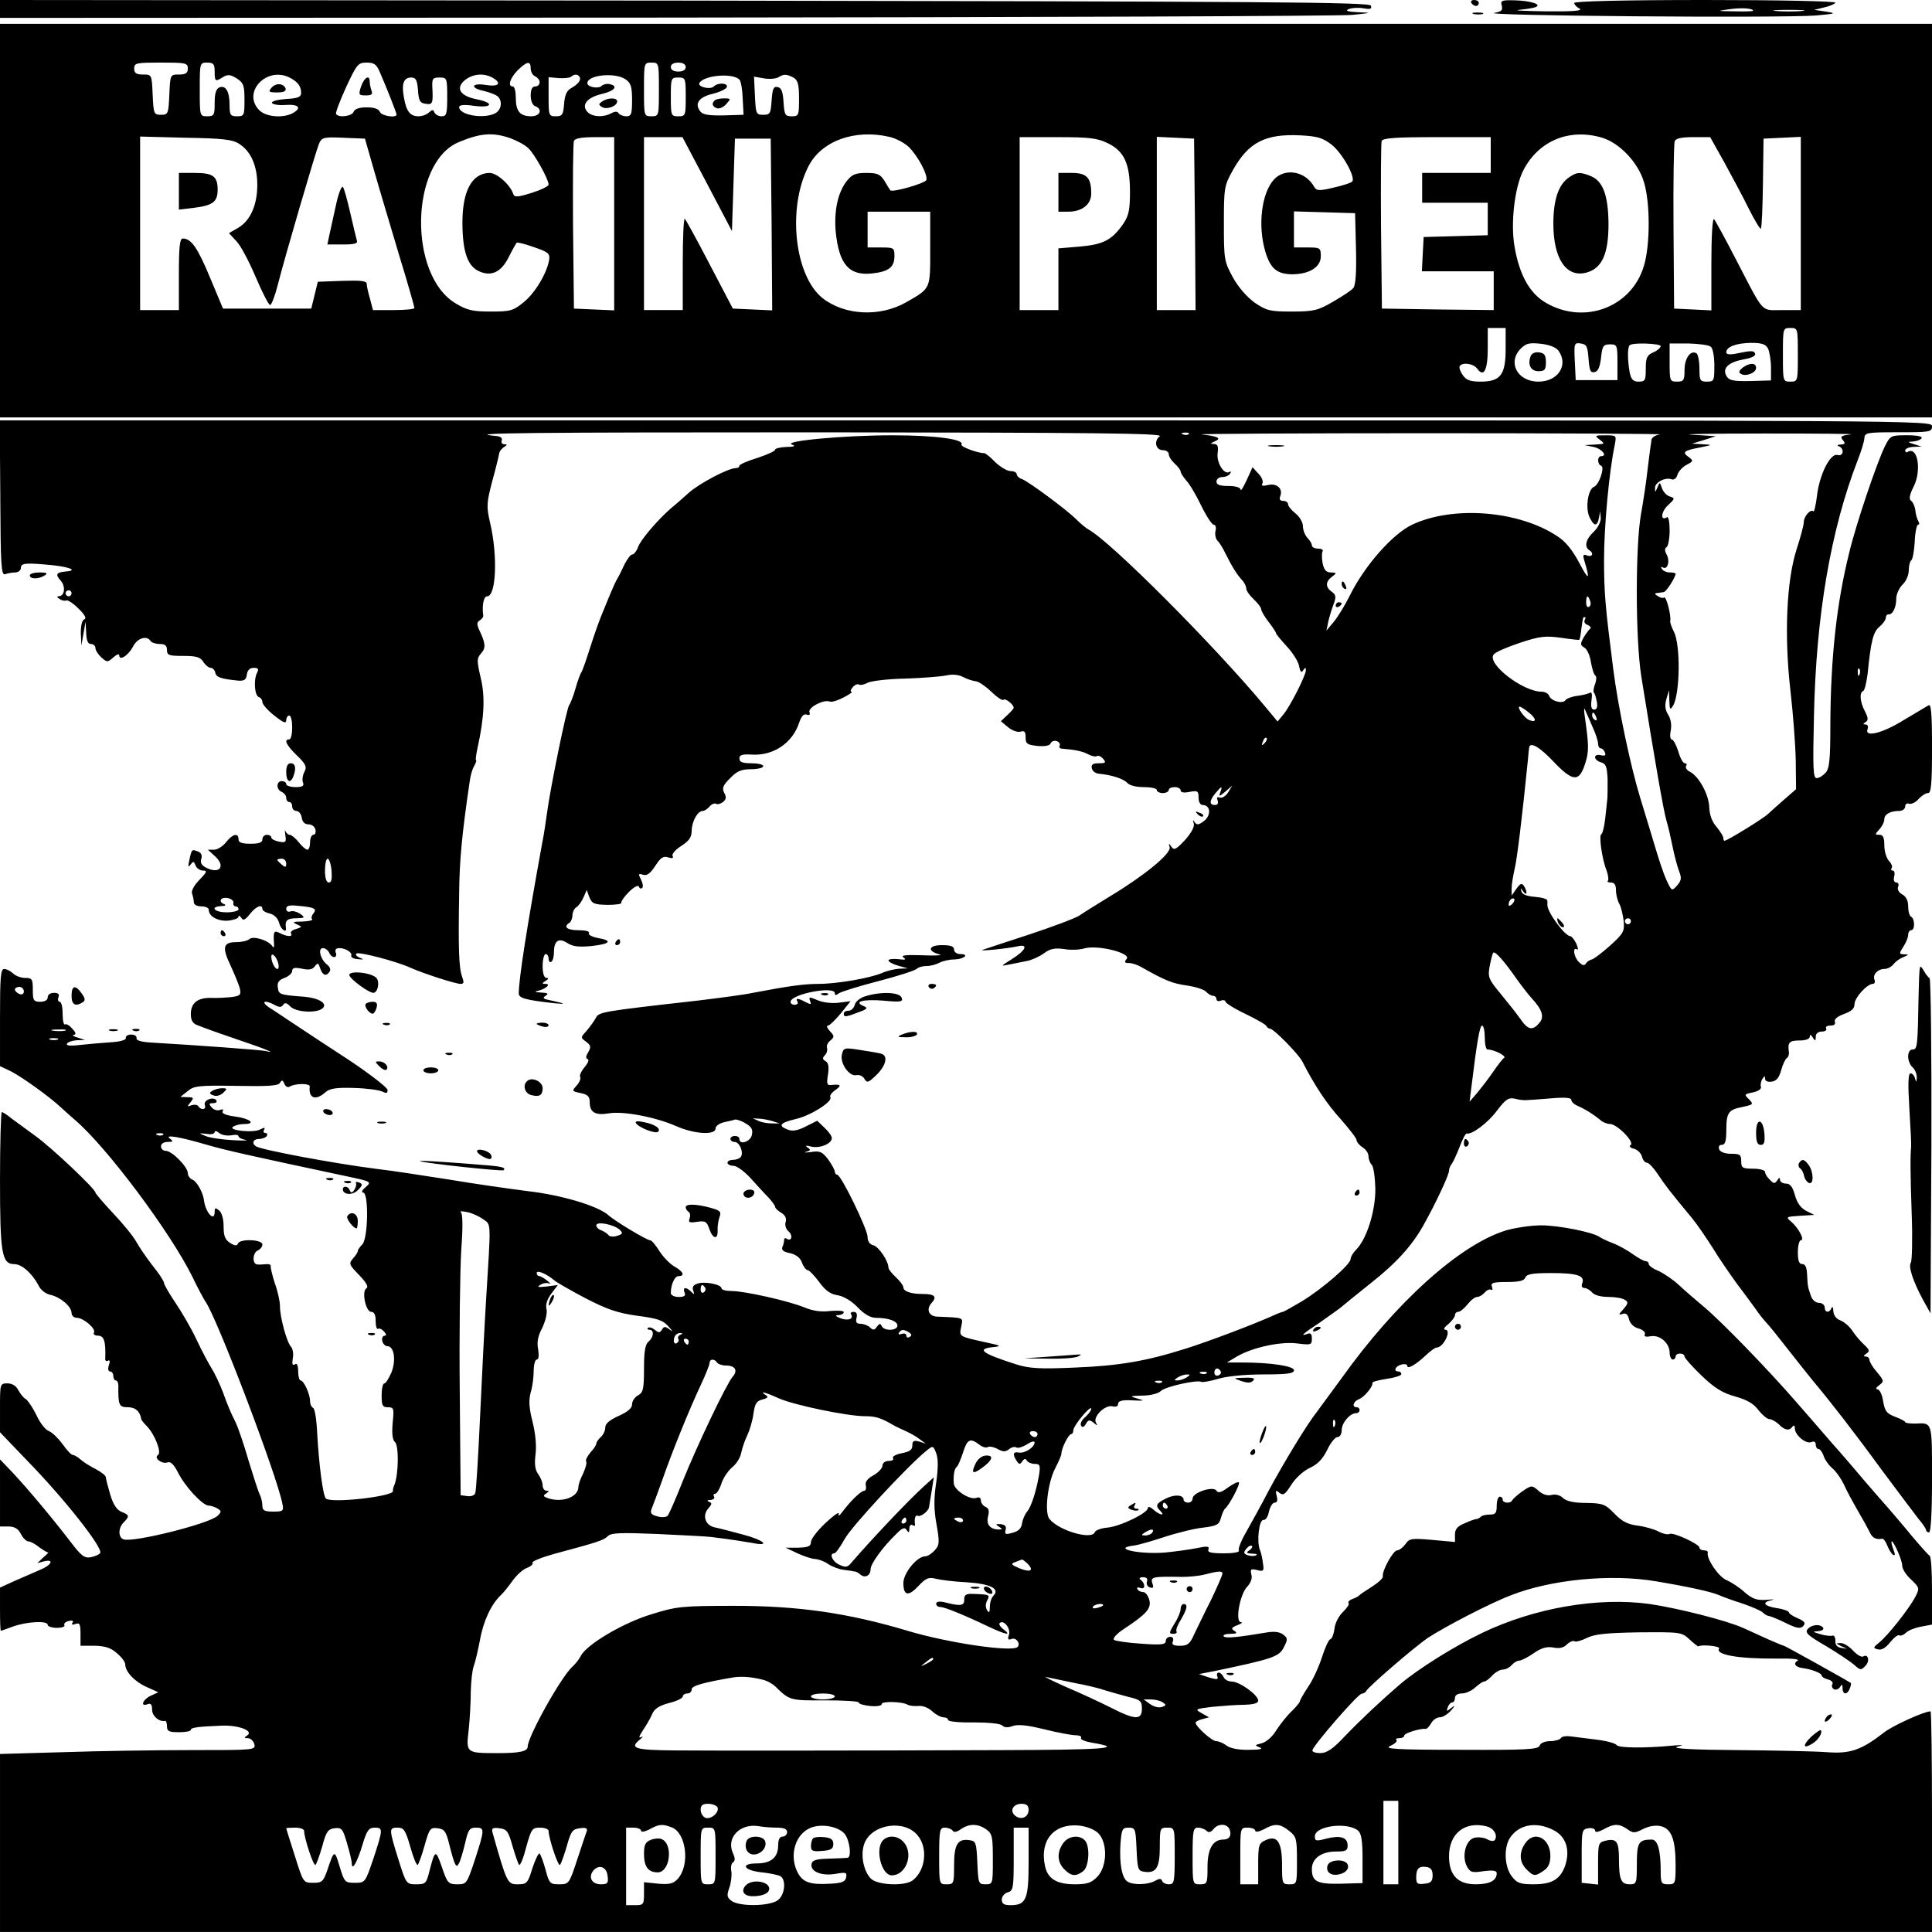 <?xml version="1.0" standalone="no"?>
<!DOCTYPE svg PUBLIC "-//W3C//DTD SVG 20010904//EN"
 "http://www.w3.org/TR/2001/REC-SVG-20010904/DTD/svg10.dtd">
<svg version="1.0" xmlns="http://www.w3.org/2000/svg"
 width="648pt" height="648pt" viewBox="0 0 648 648"
 preserveAspectRatio="xMidYMid meet">
<g transform="translate(0,648) scale(0.1,-0.1)"
fill="#000000" stroke="none">
<path d="M0 6450 l0 -30 2233 1 c1227 1 2264 5 2302 9 67 7 68 7 20 9 -37 2
-45 5 -30 11 11 4 33 5 49 2 22 -4 28 -2 24 9 -4 12 -342 14 -2301 17 l-2297
2 0 -30z"/>
<path d="M4935 6470 c3 -5 10 -10 16 -10 5 0 9 5 9 10 0 6 -7 10 -16 10 -8 0
-12 -4 -9 -10z"/>
<path d="M5037 6461 c4 -15 -1 -20 -24 -24 -65 -10 957 -18 1077 -9 67 6 71 7
35 13 l-40 6 33 8 c18 4 35 11 38 16 3 5 -193 9 -436 9 -271 0 -440 -4 -440
-10 0 -5 8 -14 18 -19 12 -7 -20 -10 -113 -9 -71 1 -112 3 -90 5 22 2 47 6 55
9 24 9 -17 22 -72 23 -41 1 -46 -1 -41 -18z m843 -17 c0 -2 -28 -3 -62 -2 -61
1 -61 1 -18 7 42 6 80 3 80 -5z m163 -1 c-24 -2 -62 -2 -85 0 -24 2 -5 4 42 4
47 0 66 -2 43 -4z"/>
<path d="M4943 6433 c9 -2 23 -2 30 0 6 3 -1 5 -18 5 -16 0 -22 -2 -12 -5z"/>
<path d="M0 5740 l0 -660 3240 0 3240 0 0 660 0 660 -3240 0 -3240 0 0 -660z
m630 510 c0 -15 -7 -20 -30 -20 -29 0 -29 0 -32 -67 -3 -65 -4 -68 -28 -68
-24 0 -25 3 -28 68 -3 67 -3 67 -32 67 -23 0 -30 5 -30 20 0 19 7 20 90 20 83
0 90 -1 90 -20z m90 -10 c0 -34 2 -35 29 -18 15 9 24 8 45 -5 23 -15 26 -24
26 -72 0 -52 -1 -55 -25 -55 -22 0 -25 4 -25 38 0 45 -13 67 -34 59 -11 -5
-16 -19 -16 -52 0 -41 -2 -45 -25 -45 -25 0 -25 1 -25 90 0 89 0 90 25 90 21
0 25 -5 25 -30z m554 -2 c26 -60 56 -137 56 -142 0 -13 -51 -5 -56 9 -4 10
-20 15 -44 15 -24 0 -40 -5 -44 -15 -5 -15 -51 -21 -59 -7 -2 4 13 44 34 90
36 77 40 82 69 82 25 0 33 -6 44 -32z m506 12 c0 -11 7 -23 15 -26 8 -4 15
-12 15 -20 0 -8 -7 -14 -15 -14 -10 0 -15 -10 -15 -30 0 -18 6 -33 15 -36 26
-10 17 -34 -13 -34 -38 0 -52 17 -52 62 0 21 -4 38 -10 38 -18 0 -10 27 16 54
32 31 44 33 44 6z m430 -70 c0 -89 0 -90 -25 -90 -25 0 -25 1 -25 90 0 89 0
90 25 90 25 0 25 -1 25 -90z m90 75 c0 -9 -9 -15 -25 -15 -16 0 -25 6 -25 15
0 9 9 15 25 15 16 0 25 -6 25 -15z m-1327 -36 c26 -14 37 -28 37 -51 0 -13
-11 -18 -50 -20 -28 -2 -49 -7 -48 -13 2 -5 22 -9 46 -7 44 3 56 -10 23 -28
-33 -17 -89 -12 -111 10 -60 60 25 150 103 109z m678 1 c34 -19 22 -32 -21
-25 -49 8 -55 -10 -7 -20 17 -4 38 -12 45 -17 18 -15 15 -46 -7 -58 -39 -20
-121 -6 -121 21 0 7 17 9 50 4 62 -8 69 10 9 22 -56 11 -72 37 -40 64 26 21
62 25 92 9z m293 2 c6 -10 -4 -24 -29 -38 -14 -8 -21 -23 -23 -53 -3 -36 -6
-41 -28 -41 -23 0 -24 3 -24 65 l0 66 35 -3 c19 -1 37 1 41 5 10 9 22 9 28 -1z
m154 -8 c18 -12 22 -25 22 -70 0 -47 -3 -54 -19 -54 -11 0 -23 5 -26 10 -4 7
-12 7 -25 0 -28 -15 -66 -12 -81 6 -19 23 0 47 50 59 43 10 56 27 25 33 -9 2
-21 -1 -26 -6 -11 -11 -48 -4 -48 9 0 28 94 37 128 13z m382 -1 c5 -4 10 -33
11 -63 l3 -55 -66 -2 c-47 -1 -70 2 -78 12 -22 26 -7 49 39 60 25 6 46 16 49
23 4 14 -30 16 -44 2 -12 -12 -56 -1 -48 12 16 26 112 34 134 11z m181 7 c15
-9 19 -22 19 -70 0 -57 -1 -60 -24 -60 -23 0 -25 5 -28 47 -2 35 -7 49 -20 51
-14 3 -17 -6 -20 -45 -3 -44 -5 -48 -28 -48 -24 0 -25 3 -28 64 l-3 64 34 -6
c18 -3 40 -1 48 4 18 11 26 11 50 -1z m-1259 -42 c2 -36 7 -44 26 -46 23 -4
25 1 22 56 -1 28 1 32 24 32 25 0 26 -2 26 -65 0 -57 -2 -65 -19 -65 -11 0
-21 6 -24 13 -4 10 -7 10 -18 0 -7 -7 -23 -13 -35 -13 -28 0 -41 16 -49 62 -9
47 -1 68 24 68 16 0 20 -8 23 -42z m898 -23 c0 -63 -1 -65 -25 -65 -24 0 -25
2 -25 65 0 63 1 65 25 65 24 0 25 -2 25 -65z m-587 -139 c21 -8 48 -22 59 -33
20 -18 68 -104 68 -122 0 -6 -26 -18 -57 -28 -44 -14 -57 -15 -61 -5 -10 32
-55 72 -80 72 -60 -1 -92 -62 -91 -172 1 -92 17 -139 54 -157 42 -20 76 -5
102 48 12 24 24 45 26 47 2 2 28 -4 58 -15 47 -16 54 -21 51 -42 -7 -44 -47
-112 -86 -143 -34 -28 -44 -31 -109 -31 -60 0 -80 4 -118 27 -160 94 -154 472
9 541 74 31 115 34 175 13z m1270 5 c22 -5 50 -20 64 -33 30 -28 66 -95 60
-112 -5 -11 -115 -43 -121 -34 -1 1 -10 15 -19 31 -15 23 -24 27 -62 27 -35 0
-47 -5 -64 -26 -31 -39 -44 -101 -38 -171 11 -110 45 -149 123 -140 55 6 74
21 74 58 0 28 -2 29 -45 29 l-45 0 0 60 0 60 105 0 105 0 0 -123 c0 -138 3
-133 -81 -181 -88 -50 -206 -44 -280 14 -94 75 -119 301 -48 441 43 86 155
127 272 100z m1483 -26 c35 -27 80 -107 70 -123 -3 -5 -31 -14 -62 -21 -50
-12 -58 -11 -66 2 -29 53 -98 65 -135 25 -42 -46 -55 -155 -29 -242 17 -57 39
-75 89 -76 58 0 97 24 97 60 0 29 -2 30 -45 30 l-45 0 0 60 0 61 103 -3 102
-3 3 -119 c2 -78 -1 -123 -9 -132 -6 -8 -37 -28 -68 -46 -50 -29 -64 -33 -138
-33 -74 0 -85 3 -125 30 -26 19 -55 52 -73 85 -29 53 -30 60 -30 180 0 120 1
127 30 179 52 93 108 123 227 117 56 -3 74 -8 104 -31z m908 23 c59 -18 121
-84 140 -149 21 -69 21 -210 0 -280 -41 -140 -201 -200 -330 -124 -53 31 -88
93 -104 187 -14 78 0 199 29 256 51 100 155 143 265 110z m-4571 -21 c39 -25
60 -74 60 -137 0 -67 -23 -120 -64 -144 l-31 -18 25 -27 c14 -14 43 -69 65
-121 22 -52 44 -94 48 -93 5 1 16 30 25 65 24 95 128 450 139 476 9 21 15 23
82 20 l72 -3 33 -115 c18 -63 56 -189 83 -280 28 -91 50 -169 50 -173 0 -4
-31 -7 -70 -7 l-69 0 -10 38 c-6 20 -11 43 -11 50 0 10 -20 12 -82 10 l-82 -3
-11 -45 -11 -45 -148 0 -148 0 -44 105 c-42 101 -63 130 -91 130 -10 0 -13
-28 -13 -120 l0 -120 -65 0 -65 0 0 291 0 291 153 -4 c125 -2 158 -6 180 -21z
m1257 -267 l0 -291 -67 3 -68 3 -3 275 c-1 151 0 280 3 287 3 9 26 13 70 13
l65 0 0 -290z m312 133 l83 -158 5 155 5 155 60 0 60 0 3 -288 2 -288 -66 3
-66 3 -77 147 c-42 81 -80 150 -84 154 -4 4 -7 -63 -7 -149 l0 -157 -65 0 -65
0 0 290 0 290 65 0 64 0 83 -157z m1343 137 c56 -27 75 -69 75 -164 0 -59 -4
-79 -22 -106 -38 -55 -67 -70 -146 -77 l-72 -6 0 -103 0 -104 -65 0 -65 0 0
290 0 290 127 0 c106 0 133 -3 168 -20z m293 -272 l2 -288 -65 0 -65 0 0 290
0 291 63 -3 62 -3 3 -287z m992 232 l0 -60 -115 0 -115 0 0 -50 0 -50 110 0
110 0 0 -55 0 -54 -107 -3 -108 -3 -3 -57 -3 -58 121 0 120 0 0 -65 0 -65
-187 2 -188 3 -3 274 c-1 151 0 281 2 288 4 10 46 13 186 13 l180 0 0 -60z
m782 -22 c25 -46 63 -116 83 -157 20 -40 39 -71 41 -68 3 3 6 72 7 154 l2 148
63 3 62 3 0 -291 0 -290 -63 0 c-72 0 -58 -16 -152 165 -37 72 -71 134 -76
140 -5 5 -9 -55 -9 -148 l0 -158 -62 3 -63 3 -2 274 c-1 150 1 280 4 287 3 10
23 14 62 14 l57 0 46 -82z m-732 -628 c0 -87 -17 -110 -84 -110 -35 0 -48 5
-60 22 -8 12 -13 25 -10 30 9 14 46 9 59 -9 22 -30 35 -4 35 68 l0 69 30 0 30
0 0 -70z m980 -20 c0 -89 0 -90 -25 -90 -25 0 -25 1 -25 90 0 89 0 90 25 90
25 0 25 -1 25 -90z m-803 14 c35 -48 -1 -104 -67 -104 -71 0 -105 65 -59 111
18 18 30 20 67 16 28 -3 51 -12 59 -23z m101 -27 c3 -39 6 -48 20 -45 12 2 18
16 22 48 4 40 8 45 30 45 24 0 25 -3 25 -60 l0 -60 -70 0 -70 0 -3 63 c-3 61
-2 63 20 60 20 -3 23 -10 26 -51z m242 42 c0 -5 -11 -15 -25 -21 -21 -9 -25
-18 -25 -55 0 -39 -2 -43 -24 -43 -18 0 -25 7 -30 31 -7 39 -8 84 0 91 9 10
104 6 104 -3z m168 -2 c7 -5 12 -32 12 -63 0 -51 -1 -54 -25 -54 -23 0 -25 4
-25 44 0 25 -5 48 -10 51 -20 12 -40 -17 -40 -56 0 -35 -3 -39 -25 -39 -24 0
-25 2 -25 64 l0 64 63 0 c34 -1 68 -5 75 -11z m192 -6 c5 -11 10 -39 10 -64
l0 -43 -70 -2 c-59 -1 -71 2 -80 18 -14 26 9 46 60 55 25 4 39 12 37 18 -4 12
-11 12 -69 0 -17 -3 -28 -1 -28 5 0 19 33 31 82 32 37 0 50 -4 58 -19z"/>
<path d="M1211 6190 c-9 -28 -8 -30 16 -30 19 0 24 4 19 16 -3 9 -6 22 -6 30
0 25 -18 15 -29 -16z"/>
<path d="M910 6185 c-11 -13 -8 -15 20 -15 21 0 30 4 28 13 -7 18 -33 20 -48
2z"/>
<path d="M2020 6140 c-13 -9 -13 -11 -1 -19 16 -10 51 3 51 19 0 13 -31 13
-50 0z"/>
<path d="M2397 6143 c-11 -10 -8 -20 7 -26 8 -3 22 3 32 14 16 18 16 19 -8 19
-13 0 -28 -3 -31 -7z"/>
<path d="M5261 5884 c-34 -24 -51 -75 -51 -154 0 -119 44 -183 112 -164 52 15
73 63 73 164 -1 96 -19 144 -61 160 -35 14 -46 13 -73 -6z"/>
<path d="M600 5839 l0 -62 51 6 c63 8 79 20 79 61 0 45 -16 56 -77 56 l-53 0
0 -61z"/>
<path d="M1127 5793 c-8 -37 -18 -83 -22 -100 l-7 -33 52 0 c38 0 51 3 47 13
-2 7 -12 48 -22 92 -10 44 -21 84 -25 88 -4 5 -15 -22 -23 -60z"/>
<path d="M3550 5835 l0 -65 33 0 c46 0 77 24 77 61 0 53 -15 69 -65 69 l-45 0
0 -65z"/>
<path d="M5134 5286 c-11 -29 0 -51 26 -51 21 0 25 5 25 30 0 24 -5 31 -23 33
-13 2 -24 -3 -28 -12z"/>
<path d="M5845 5247 c-12 -10 -15 -16 -6 -21 16 -10 51 3 51 20 0 18 -21 18
-45 1z"/>
<path d="M1 4809 c1 -224 3 -259 16 -255 8 3 23 6 34 6 10 0 19 7 19 15 0 17
17 18 109 9 60 -7 82 -18 40 -21 -31 -3 -34 -10 -15 -31 17 -20 13 -52 -8 -52
-6 0 -5 -4 4 -9 8 -6 18 -7 22 -5 4 3 23 -9 40 -26 22 -21 29 -34 21 -37 -8
-3 -12 -21 -12 -46 l2 -42 7 40 7 40 2 -37 c1 -27 6 -38 16 -38 8 0 15 -6 15
-13 0 -8 9 -22 20 -32 19 -17 21 -17 40 0 11 10 20 13 20 7 0 -20 30 -1 46 29
14 29 47 39 59 19 3 -5 17 -10 31 -10 17 0 24 -5 24 -20 0 -18 7 -20 55 -20
44 0 57 -4 67 -20 7 -11 18 -20 25 -20 6 0 13 -7 15 -16 3 -16 19 -21 78 -27
19 -1 26 3 28 21 2 14 10 22 23 22 15 0 18 -4 11 -17 -12 -24 -8 -76 6 -81 7
-2 12 -10 12 -17 0 -7 18 -28 40 -45 30 -24 40 -28 40 -16 0 9 5 16 10 16 6 0
10 -18 10 -40 0 -22 -4 -40 -10 -40 -19 0 -10 -19 26 -54 30 -29 34 -38 25
-55 -6 -11 -8 -27 -5 -35 5 -12 -1 -16 -25 -16 -17 0 -31 5 -31 10 0 6 -7 10
-15 10 -19 0 -19 -29 0 -36 8 -4 15 -12 15 -20 0 -8 5 -14 10 -14 6 0 10 -7
10 -15 0 -8 6 -15 14 -15 8 0 16 -10 18 -22 2 -15 10 -23 23 -23 11 0 21 -8
23 -18 2 -9 -1 -17 -7 -17 -6 0 -11 -11 -11 -25 0 -14 -4 -25 -9 -25 -5 0 -18
11 -29 25 -11 14 -25 25 -30 25 -6 0 -12 6 -15 13 -2 6 -2 0 0 -14 4 -24 1
-26 -21 -22 -15 3 -26 9 -26 14 0 5 -7 9 -15 9 -8 0 -15 -7 -15 -15 0 -11 -11
-15 -40 -15 -29 0 -40 4 -40 15 0 23 -20 18 -42 -10 -11 -14 -29 -25 -40 -25
l-21 0 21 -19 c42 -36 19 -66 -29 -40 -13 7 -18 16 -14 28 4 12 0 21 -11 25
-21 8 -21 8 -29 -29 -5 -22 -4 -26 4 -15 9 12 11 12 17 -3 3 -9 15 -17 25 -17
15 0 13 -5 -12 -31 -18 -18 -28 -37 -25 -46 3 -8 6 -21 6 -29 0 -8 10 -14 25
-14 14 0 25 -5 25 -11 0 -22 29 -39 64 -37 20 2 36 8 36 13 0 6 4 4 9 -3 6
-11 13 -8 29 12 20 26 42 35 42 17 0 -5 11 -12 25 -15 15 -4 27 -16 31 -31 5
-22 26 -37 23 -17 -4 24 4 32 34 32 30 1 31 2 14 15 -11 7 -25 11 -33 8 -8 -3
-14 1 -14 9 0 10 10 13 38 10 57 -5 66 -10 53 -26 -6 -7 -8 -16 -4 -19 3 -4
-11 -7 -33 -8 -31 0 -35 -2 -19 -9 19 -9 19 -9 -2 -16 -13 -3 -20 -10 -17 -15
7 -12 -13 -11 -37 1 -20 11 -23 6 -20 -35 1 -13 -1 -16 -6 -8 -14 20 -65 35
-77 23 -5 -5 -25 -10 -43 -10 -45 0 -49 -17 -20 -78 13 -28 27 -62 31 -76 5
-22 3 -26 -26 -30 -18 -2 -49 -4 -70 -3 -45 1 -68 -17 -68 -54 0 -21 6 -32 23
-38 44 -17 93 -34 152 -54 33 -11 69 -24 80 -29 17 -7 16 -8 -5 -3 -22 4 -226
19 -380 28 -36 2 -54 7 -52 15 1 7 -7 12 -18 12 -11 0 -19 -5 -18 -11 2 -7
-18 -13 -52 -15 -30 -2 -77 -6 -103 -9 -33 -4 -47 -2 -42 5 3 5 18 10 33 11
l27 1 -25 8 c-14 4 -19 8 -13 9 9 1 8 7 -4 20 -9 11 -20 18 -25 15 -4 -3 -8
13 -8 35 0 23 -4 41 -10 41 -5 0 -7 7 -4 15 4 10 0 15 -15 15 -12 0 -21 -6
-21 -15 0 -9 -9 -15 -25 -15 -22 0 -25 4 -25 40 0 36 -2 40 -26 40 -14 0 -32
7 -40 15 -9 8 -22 15 -30 15 -12 0 -14 -28 -14 -163 l0 -163 36 -17 c36 -18
131 -86 169 -122 12 -11 32 -29 46 -41 107 -91 322 -379 395 -528 18 -38 38
-74 42 -80 36 -46 240 -582 259 -679 5 -25 3 -27 -31 -27 -29 0 -36 4 -36 20
0 11 -4 28 -9 38 -5 9 -21 60 -37 112 -15 52 -35 112 -45 132 -11 20 -29 63
-40 95 -12 32 -30 69 -39 83 -9 14 -32 57 -50 95 -18 39 -51 95 -72 126 -21
31 -38 61 -38 66 0 6 -17 32 -39 59 -21 27 -45 63 -54 79 -9 17 -43 59 -77 95
-33 35 -60 67 -60 70 0 12 -146 150 -200 189 -30 22 -67 49 -82 60 -14 12 -29
21 -32 21 -3 0 -6 -103 -6 -228 0 -247 6 -282 48 -282 25 0 59 -30 81 -71 7
-16 25 -29 40 -32 33 -7 71 -39 71 -61 0 -9 8 -16 18 -16 23 -1 65 -37 57 -50
-3 -5 3 -10 14 -10 20 0 26 -19 24 -77 -1 -7 4 -10 9 -7 6 4 8 -2 3 -15 -4
-12 -2 -21 4 -21 6 0 11 -7 11 -15 0 -8 4 -15 8 -15 5 0 9 -8 9 -17 -1 -66 2
-73 32 -73 25 0 41 -14 45 -41 1 -3 9 -13 19 -23 26 -27 50 -88 37 -96 -16
-10 14 -32 32 -25 10 4 21 -7 34 -32 24 -49 84 -113 104 -113 8 0 22 -5 30
-10 13 -8 13 -11 0 -24 -28 -27 -285 -91 -316 -79 -18 7 -18 38 1 57 20 20 19
25 -7 35 -16 6 -28 24 -38 57 -8 27 -15 54 -15 59 0 6 -15 17 -33 27 -18 9
-41 23 -51 32 -10 9 -22 16 -27 16 -5 0 -20 16 -34 36 -14 19 -34 39 -46 44
-12 4 -31 29 -42 54 -12 24 -28 48 -35 53 -8 4 -19 18 -26 31 -7 14 -21 22
-36 22 -25 0 -25 -2 -25 -82 l0 -82 92 -96 c124 -127 254 -292 244 -309 -3 -5
-17 -11 -31 -14 -22 -4 -32 4 -68 51 -62 81 -146 181 -194 232 l-43 45 0 -112
0 -113 28 0 c20 0 33 -7 42 -25 7 -14 19 -25 25 -25 7 0 24 -9 37 -20 14 -10
27 -18 30 -17 2 1 -5 -7 -17 -17 l-20 -19 22 6 c37 9 26 -13 -14 -29 -21 -9
-59 -26 -85 -37 l-48 -22 0 -72 c0 -40 1 -73 3 -73 1 0 20 7 42 15 46 16 115
20 115 5 0 -5 14 -10 31 -10 16 0 28 4 25 9 -3 5 3 11 14 14 13 3 18 1 13 -6
-4 -6 0 -8 10 -4 14 5 17 0 17 -33 l0 -40 48 0 c35 -1 54 -7 74 -25 16 -13 28
-30 28 -37 0 -25 31 -58 71 -76 l40 -18 -26 -12 c-26 -12 -36 -38 -10 -28 11
4 15 -1 15 -18 0 -21 23 -42 43 -38 4 1 7 -7 7 -18 0 -17 7 -20 40 -20 22 0
40 3 40 8 0 8 28 11 105 14 57 2 107 -18 84 -33 -11 -7 -11 -9 2 -9 9 0 19 -9
22 -20 5 -20 0 -20 -212 -20 -120 0 -313 -3 -429 -7 l-212 -6 0 -299 0 -298
3240 0 3240 0 0 370 c0 204 -2 370 -5 370 -21 0 -127 -48 -156 -71 -76 -59
-113 -72 -192 -66 -39 3 -175 6 -302 7 -147 1 -219 5 -200 11 25 7 22 7 -15 4
-95 -9 -182 -8 -188 2 -4 6 -34 14 -67 18 -33 4 -72 9 -87 11 -15 2 -30 0 -33
-6 -3 -5 -20 -10 -36 -10 -17 0 -32 -6 -35 -15 -5 -13 -44 -15 -268 -14 -215
0 -256 3 -233 13 15 7 24 15 21 19 -4 4 0 7 9 7 10 0 17 4 17 9 0 8 56 25 72
22 4 0 12 8 18 19 6 11 19 20 29 20 10 0 26 10 37 22 16 19 16 20 1 9 -15 -12
-17 -12 -11 3 3 9 10 16 15 16 5 0 9 7 9 15 0 9 9 15 23 15 13 0 33 9 45 20
12 11 25 20 30 20 5 0 17 9 27 20 10 11 26 20 35 20 10 0 23 7 30 15 7 8 18
15 25 15 7 0 29 11 49 25 26 18 44 23 66 19 20 -4 34 -1 45 10 9 9 21 14 26
11 4 -3 23 2 41 11 26 13 63 17 175 19 140 1 143 1 170 -24 15 -14 29 -25 30
-23 8 7 73 1 69 -7 -14 -21 63 -35 193 -34 50 1 79 -2 70 -7 -16 -10 -7 -22
18 -25 30 -4 63 -17 63 -25 0 -4 9 -10 21 -13 12 -3 18 -10 15 -16 -4 -5 -1
-13 5 -17 6 -3 15 0 20 7 7 11 9 10 9 -3 0 -23 16 -23 24 -2 4 9 5 18 4 19
-15 10 -221 125 -225 125 -2 0 -24 9 -49 20 -24 11 -64 29 -88 40 -56 25 -218
66 -313 80 -173 24 -387 -13 -562 -97 -94 -45 -215 -121 -275 -172 -64 -55
-131 -118 -184 -173 -42 -45 -62 -58 -84 -58 -16 0 -28 4 -26 10 6 20 153 189
165 189 6 1 13 4 15 9 6 13 162 148 208 179 55 36 206 115 277 142 134 53 336
73 488 47 113 -19 184 -35 210 -46 11 -5 46 -18 78 -28 32 -11 63 -24 70 -31
6 -6 15 -11 19 -11 4 0 30 -10 56 -23 38 -19 51 -21 60 -11 9 10 5 16 -18 26
-17 7 -30 16 -30 20 0 4 -18 11 -40 14 -44 7 -53 20 -17 27 12 3 4 3 -18 1
-32 -2 -46 2 -73 25 -17 16 -45 34 -61 41 -27 11 -69 73 -63 93 1 4 -5 7 -13
7 -8 0 -15 4 -15 9 0 12 -89 53 -100 46 -5 -3 -22 0 -37 8 -15 8 -47 17 -71
20 -32 4 -52 14 -77 40 -31 32 -39 35 -95 36 -42 0 -66 6 -77 16 -10 10 -25
14 -38 11 -14 -4 -31 1 -45 14 -22 19 -23 19 -54 -2 -17 -12 -32 -26 -34 -30
-5 -12 -32 -10 -32 2 0 6 -4 10 -10 10 -5 0 -10 -13 -10 -30 0 -25 -4 -30 -23
-30 -13 0 -27 -3 -31 -8 -4 -4 -11 -7 -14 -7 -4 0 -22 -6 -39 -14 -25 -10 -33
-20 -33 -38 l0 -25 -76 7 c-70 6 -77 5 -90 -14 -9 -12 -21 -21 -28 -21 -13 0
-51 -68 -48 -87 2 -6 -15 -21 -35 -34 -21 -13 -40 -26 -43 -29 -3 -4 -14 -10
-24 -13 -10 -4 -16 -10 -13 -14 4 -3 -5 -16 -18 -29 -14 -13 -27 -37 -29 -56
-2 -17 -8 -34 -14 -36 -6 -2 -18 -29 -28 -60 -10 -31 -30 -76 -46 -99 -15 -23
-28 -45 -28 -49 0 -4 -13 -19 -28 -34 -16 -15 -38 -43 -51 -63 -13 -22 -34
-40 -49 -44 -24 -6 -25 -7 -7 -14 13 -5 1 -8 -36 -8 -34 -1 -63 5 -75 14 -10
8 -26 15 -35 15 -14 0 -69 49 -69 62 0 3 10 9 23 12 l22 6 -25 14 c-23 13 -22
14 35 21 33 3 81 7 108 7 31 1 47 5 47 14 0 19 -63 64 -89 64 -12 0 -24 7 -27
15 -4 8 -11 15 -16 15 -6 0 -8 -6 -5 -13 4 -11 -2 -11 -29 -3 l-33 11 52 10
c196 41 217 48 233 80 14 27 13 31 -3 43 -12 9 -31 11 -58 6 -95 -16 -136 -20
-141 -12 -3 4 7 8 23 8 21 0 24 3 13 10 -12 7 -10 11 10 19 14 5 19 10 12 10
-20 1 -4 91 20 118 13 13 19 30 15 42 -4 18 -2 20 19 15 22 -6 24 -3 20 22 -2
16 -6 36 -10 45 -12 28 -3 104 12 101 7 -1 15 11 18 28 4 16 12 30 19 30 9 0
11 8 7 22 -5 20 -3 21 9 11 13 -10 19 -6 40 27 14 22 40 46 61 56 27 12 44 30
59 60 11 24 27 44 35 44 8 0 14 10 14 23 0 25 28 57 48 57 7 0 12 5 12 10 0 6
-4 10 -10 10 -17 0 -11 20 8 27 18 7 48 43 45 55 -1 3 20 9 47 13 28 4 50 11
50 16 0 5 -4 9 -10 9 -18 0 -10 18 10 23 11 3 20 1 20 -4 0 -13 28 3 62 35 15
14 31 26 36 26 24 0 52 60 29 60 -7 1 -2 9 11 19 12 11 22 24 22 30 0 6 5 11
11 11 6 0 20 11 31 25 11 14 25 25 33 25 7 0 18 7 25 15 7 8 16 12 21 9 5 -3
6 2 3 10 -5 13 3 16 50 16 41 0 58 4 62 15 5 12 24 15 88 15 87 0 112 -9 103
-34 -4 -10 -1 -16 7 -16 7 0 19 -7 26 -15 7 -9 29 -15 54 -15 22 0 48 -4 56
-10 12 -7 11 -12 -5 -31 -17 -18 -17 -21 -3 -16 11 4 18 -1 22 -19 4 -14 16
-26 32 -30 14 -4 23 -12 21 -19 -4 -8 3 -10 19 -7 31 6 64 -23 64 -55 0 -12 5
-23 10 -23 6 0 10 5 10 10 0 6 7 10 15 10 8 0 15 -4 15 -10 0 -5 26 -34 57
-64 44 -42 70 -58 113 -70 40 -11 63 -25 78 -46 13 -16 29 -30 37 -30 7 0 21
-8 31 -17 20 -21 36 -23 46 -8 5 6 8 4 8 -6 0 -22 36 -53 55 -46 9 4 15 1 15
-8 0 -8 4 -15 9 -15 5 0 13 -10 17 -22 4 -13 17 -32 30 -43 13 -11 30 -36 39
-55 8 -19 29 -57 45 -85 16 -27 34 -60 40 -72 9 -21 21 -28 43 -24 4 1 12 -10
17 -23 5 -13 14 -27 19 -31 8 -4 8 2 1 19 -5 14 -8 26 -5 26 7 0 35 -63 35
-81 0 -11 13 -32 30 -47 28 -27 29 -29 14 -58 -21 -40 -93 -131 -121 -153 -21
-17 -21 -19 -5 -23 12 -4 27 5 41 23 13 16 27 27 31 24 5 -3 14 1 22 8 7 8 30
17 51 21 l37 7 0 114 c0 62 -3 115 -8 117 -4 2 -29 30 -57 63 -27 33 -77 92
-111 130 -34 39 -72 83 -85 99 -13 15 -46 54 -74 85 -27 32 -81 93 -119 137
-97 112 -253 272 -309 319 -26 22 -65 55 -85 74 -20 19 -52 40 -69 48 -18 7
-33 18 -33 23 0 6 -5 10 -11 10 -6 0 -25 11 -42 23 -18 13 -48 30 -67 37 -19
7 -39 17 -45 21 -22 16 -136 39 -196 39 -34 0 -87 -8 -118 -17 -154 -47 -370
-241 -553 -498 -32 -44 -68 -93 -80 -109 -33 -41 -110 -168 -163 -266 -24 -47
-59 -109 -75 -138 -17 -29 -28 -57 -25 -62 4 -6 -16 -10 -50 -10 -43 0 -56 3
-52 13 4 11 -4 12 -41 4 -26 -5 -71 -11 -101 -14 -84 -8 -186 13 -109 23 13 1
58 14 101 28 42 14 102 29 131 32 48 6 55 10 61 33 4 14 10 28 14 31 13 10 52
83 46 88 -3 3 -19 -5 -36 -17 -23 -17 -33 -20 -39 -11 -10 17 -80 -6 -80 -26
0 -8 -7 -14 -15 -14 -8 0 -15 4 -15 9 0 17 -29 20 -59 5 -34 -17 -37 -24 -19
-42 18 -18 -3 -14 -24 5 -10 9 -18 11 -18 5 0 -17 -95 -63 -138 -66 -20 -2
-38 -9 -40 -15 -9 -27 -119 4 -152 44 -18 21 -6 123 20 172 11 21 20 42 20 48
0 17 24 65 33 65 4 0 7 6 7 13 0 15 59 86 60 72 0 -6 -9 -18 -20 -28 -12 -10
-18 -22 -14 -29 4 -7 10 -5 16 6 8 14 12 15 26 4 13 -11 14 -11 8 0 -12 19 30
61 55 55 12 -3 19 0 19 8 0 10 13 14 48 12 40 -2 43 -1 17 6 -28 8 -26 9 17
10 26 0 53 7 61 15 14 15 123 39 136 31 4 -2 29 2 56 10 29 9 90 15 152 15 80
0 103 3 103 14 0 14 -78 26 -174 26 l-51 0 30 18 c52 32 149 53 205 46 47 -6
50 -5 50 16 0 16 -4 20 -15 16 -27 -10 -16 0 43 39 31 22 64 45 72 52 8 7 51
42 95 77 88 69 141 128 179 196 40 71 86 169 86 183 0 7 4 17 9 23 4 5 16 30
26 56 10 26 20 46 24 46 17 -5 72 36 102 77 29 38 38 44 59 40 14 -4 32 -6 40
-5 8 0 45 3 83 6 46 4 67 2 67 -5 0 -6 10 -16 23 -21 27 -12 56 -31 75 -47 7
-7 22 -13 32 -13 23 0 84 -61 69 -71 -6 -3 -2 -9 11 -12 12 -3 24 -15 27 -26
3 -12 10 -21 17 -21 6 0 22 -17 36 -38 23 -35 42 -60 116 -149 17 -21 47 -65
68 -98 20 -33 57 -87 81 -120 25 -33 53 -71 63 -85 9 -14 25 -34 35 -45 11
-11 45 -54 77 -95 32 -41 69 -87 82 -103 57 -68 138 -172 229 -297 55 -74 111
-148 124 -165 14 -16 25 -33 25 -37 0 -4 5 -8 10 -8 6 0 10 66 10 179 0 194 2
189 -57 186 -18 0 -33 2 -33 5 0 3 -15 11 -34 18 -28 11 -34 18 -40 52 -3 22
-12 40 -19 40 -7 1 -5 6 6 14 17 13 16 15 -8 44 -14 16 -25 35 -25 41 0 6 -6
11 -12 11 -9 0 -8 3 2 10 12 8 11 12 -8 30 -12 11 -30 32 -39 46 -9 14 -27 30
-40 35 -14 5 -23 17 -24 31 0 13 -3 17 -6 11 -7 -18 -23 -16 -23 2 0 8 -9 15
-19 15 -11 0 -23 10 -27 23 -11 31 -11 33 -13 72 -1 24 -6 35 -16 35 -11 0
-15 11 -15 40 0 22 5 40 10 40 14 0 -7 40 -32 62 -19 16 -18 17 29 20 l48 3
-28 14 c-18 10 -30 27 -37 53 -8 28 -16 38 -30 38 -11 0 -20 6 -20 13 0 8 -3
8 -9 -2 -8 -12 -12 -12 -25 2 -9 8 -16 20 -16 26 0 6 -18 11 -40 11 -36 0 -40
3 -40 25 0 22 -4 25 -34 25 -21 0 -36 6 -40 15 -3 9 0 15 9 15 11 0 15 12 15
48 0 60 7 70 54 79 37 8 38 9 22 26 -17 16 -16 17 14 23 18 4 29 12 26 19 -2
6 0 18 5 26 7 11 9 11 9 1 0 -8 9 -12 22 -10 16 2 25 13 32 38 5 19 14 38 19
41 5 3 8 12 7 20 -5 32 1 39 35 39 21 0 35 5 35 13 0 8 4 7 10 -3 8 -13 10
-12 10 3 0 10 8 17 21 17 11 0 17 5 14 10 -3 6 3 10 14 10 13 0 18 5 15 13 -3
8 9 18 31 26 25 9 35 18 35 33 0 21 42 68 62 68 5 0 8 6 5 14 -7 17 11 36 34
36 9 0 23 7 30 16 7 9 22 20 34 24 18 8 18 9 1 9 -17 1 -17 2 -2 26 9 13 16
31 16 40 0 8 5 15 10 15 13 0 13 37 0 45 -6 3 -10 19 -10 35 0 19 -7 33 -20
40 -11 6 -17 16 -14 25 4 8 1 15 -6 15 -7 0 -10 8 -7 20 3 11 1 20 -5 20 -5 0
-7 4 -3 9 3 5 -2 16 -10 24 -8 9 -15 32 -15 51 0 27 -4 36 -17 36 -15 0 -15 1
0 18 10 10 17 26 17 34 0 17 20 28 51 28 10 0 19 7 19 15 0 8 6 12 13 9 7 -2
22 4 32 16 10 11 24 20 32 20 10 0 13 31 13 151 0 117 -3 149 -12 143 -7 -4
-45 -27 -84 -50 -71 -44 -132 -59 -120 -29 3 8 0 15 -7 15 -9 0 -9 2 0 8 10 6
9 14 -2 36 -17 32 -19 63 -6 68 5 2 11 28 15 58 11 111 19 141 40 158 11 9 21
23 21 30 0 6 4 12 9 11 14 -1 26 23 26 53 0 15 10 36 21 47 12 11 21 32 21 48
0 15 4 30 8 33 5 3 10 31 12 63 1 31 7 57 11 57 5 0 5 5 1 12 -4 7 -9 23 -10
37 -2 13 -8 27 -14 31 -8 5 -6 19 8 47 28 55 14 138 -20 117 -4 -3 -8 0 -8 5
0 6 12 11 28 12 l27 1 -25 8 c-23 7 -23 8 -3 9 12 1 25 6 28 11 4 6 -15 10
-49 10 -54 0 -56 -1 -74 -37 -26 -52 -97 -261 -120 -358 -42 -169 -62 -351
-63 -575 0 -118 -3 -148 -16 -162 -9 -10 -22 -18 -30 -18 -12 0 -13 34 -9 208
7 340 57 627 147 859 11 28 21 60 22 72 1 20 7 21 114 21 106 0 113 1 113 20
0 20 -7 20 -3241 20 l-3240 0 2 -261z m3889 208 c-21 -16 -14 -47 11 -47 10 0
19 -6 19 -13 0 -8 9 -22 20 -32 11 -10 20 -22 20 -27 0 -5 9 -18 19 -30 11
-11 33 -49 50 -84 17 -35 36 -64 42 -64 6 0 9 -9 6 -20 -3 -11 0 -26 6 -33 7
-6 20 -28 29 -47 21 -42 38 -69 56 -88 6 -7 12 -19 12 -26 0 -7 11 -23 25 -36
14 -13 25 -28 25 -33 0 -6 11 -25 25 -43 14 -18 25 -35 25 -38 0 -3 16 -22 35
-43 20 -21 39 -51 42 -66 4 -21 8 -25 14 -15 7 10 9 10 9 0 0 -17 -53 -122
-76 -149 l-19 -23 -44 53 c-171 205 -515 550 -590 591 -9 5 -27 20 -41 34 -32
32 -160 127 -182 135 -10 3 -18 11 -18 17 0 5 -9 10 -21 10 -11 0 -34 14 -51
30 -16 17 -33 30 -36 30 -23 0 -82 22 -77 29 10 18 -89 31 -232 31 -161 0
-368 -19 -337 -31 14 -5 8 -8 -18 -8 -21 -1 -38 -5 -38 -9 0 -5 -27 -17 -60
-28 -33 -10 -60 -22 -60 -26 0 -5 -6 -8 -12 -8 -25 0 -122 -51 -158 -83 -20
-18 -47 -42 -61 -53 -45 -40 -100 -104 -109 -129 -5 -14 -14 -25 -20 -25 -5 0
-16 -15 -25 -32 -8 -18 -19 -40 -24 -48 -5 -8 -13 -26 -19 -40 -6 -14 -19 -45
-29 -70 -11 -25 -30 -79 -43 -120 -13 -41 -26 -79 -30 -85 -4 -5 -13 -30 -20
-55 -7 -25 -17 -50 -21 -55 -9 -12 -64 -283 -74 -360 -4 -27 -10 -72 -16 -100
-53 -292 -79 -459 -79 -507 0 -16 23 -22 120 -33 42 -4 37 -1 -19 11 -20 4
-22 7 -10 15 10 6 6 9 -16 10 -21 1 -24 3 -10 6 26 6 44 23 25 23 -13 0 -13 2
0 10 10 6 11 10 3 10 -8 0 -13 15 -13 40 0 22 5 40 10 40 6 0 10 -7 10 -16 0
-8 4 -13 9 -10 5 3 9 17 9 32 0 39 16 50 45 31 18 -12 39 -14 81 -10 64 7 72
18 21 27 -20 4 -33 11 -30 17 4 5 -11 9 -34 9 -39 0 -53 11 -31 25 5 3 10 15
10 25 0 10 6 23 13 27 7 4 18 19 24 33 l11 25 9 -25 c9 -21 16 -24 61 -25 27
0 48 3 46 7 -2 3 9 20 25 36 17 17 32 25 34 18 2 -6 7 -8 11 -4 4 3 2 16 -4
28 -10 19 -9 21 7 16 13 -4 24 4 41 30 18 28 27 34 44 28 13 -4 18 -2 14 5 -4
5 9 21 28 33 28 18 36 30 36 53 1 31 20 65 37 65 6 0 16 7 23 15 7 8 16 12 22
9 5 -3 15 0 23 6 11 9 12 17 4 31 -8 16 -4 25 20 49 23 24 38 30 70 30 23 0
41 5 41 10 0 6 -18 10 -40 10 -30 0 -40 4 -40 16 0 12 9 15 43 13 71 -4 135
39 157 106 8 23 16 32 26 28 9 -3 12 0 9 8 -6 16 48 44 68 36 7 -3 28 4 47 14
19 10 31 18 26 19 -5 0 -3 7 4 15 7 8 16 12 21 9 5 -3 18 0 29 6 12 6 69 13
128 14 59 2 121 7 138 11 20 4 40 2 55 -6 13 -7 32 -13 42 -14 10 -1 33 -17
52 -35 19 -19 38 -31 41 -27 6 6 34 -16 34 -27 0 -3 -10 -14 -22 -25 l-21 -20
24 -20 c13 -11 32 -18 42 -15 13 4 17 0 17 -19 0 -22 5 -25 40 -29 26 -2 41 1
44 9 3 7 12 10 21 7 8 -3 12 -10 9 -15 -3 -5 1 -10 8 -10 47 -4 69 -9 88 -19
11 -6 24 -9 29 -6 5 3 14 -1 21 -9 11 -13 8 -15 -15 -15 -19 0 -26 -4 -23 -17
2 -9 12 -17 23 -18 43 -4 84 -17 96 -31 7 -8 29 -14 55 -14 24 0 44 -4 44 -10
0 -5 9 -10 20 -10 11 0 20 5 20 10 0 6 9 10 20 10 11 0 20 -5 20 -11 0 -7 11
-9 30 -5 27 5 30 3 30 -19 0 -15 6 -25 14 -25 26 0 29 -34 5 -53 -18 -14 -24
-15 -32 -5 -6 10 -7 8 -3 -4 3 -11 -8 -31 -29 -55 -30 -32 -37 -36 -46 -23 -9
13 -10 13 -6 -1 7 -21 -85 -96 -198 -164 -44 -27 -91 -56 -105 -66 -14 -9 -91
-38 -170 -64 -80 -26 -149 -49 -155 -51 -13 -5 82 4 118 12 38 9 28 -14 -21
-44 -36 -23 -37 -23 -7 -17 17 3 43 9 60 12 16 3 42 15 57 26 20 15 36 18 66
14 21 -4 52 -3 69 2 45 13 158 -16 142 -35 -9 -11 -7 -14 7 -14 11 0 29 -6 41
-13 83 -47 105 -55 151 -62 29 -4 59 -13 67 -21 7 -8 18 -14 24 -14 6 0 11 -5
11 -11 0 -6 7 -9 15 -5 8 3 15 1 15 -3 0 -5 30 -24 68 -42 37 -18 69 -36 70
-41 2 -4 7 -8 11 -8 13 0 95 -84 109 -110 40 -79 83 -144 130 -195 28 -32 52
-63 52 -69 0 -6 9 -17 20 -24 11 -7 20 -20 20 -30 0 -10 5 -23 11 -29 6 -6 11
-42 12 -79 1 -75 -29 -170 -64 -205 -11 -11 -19 -25 -19 -32 0 -18 -95 -100
-164 -142 -32 -19 -61 -35 -63 -35 -3 0 -19 -6 -36 -14 -65 -29 -215 -86 -292
-110 -133 -42 -223 -57 -372 -63 -116 -5 -151 -3 -195 11 -116 37 -135 52 -75
58 28 3 24 5 -28 16 -90 20 -88 19 -81 52 6 32 13 30 -81 34 -28 1 -37 25 -19
45 20 22 12 31 -30 31 -39 0 -64 9 -64 22 0 6 -11 21 -25 34 -14 13 -25 27
-25 32 0 22 -32 70 -50 75 -13 3 -20 14 -20 28 0 26 -89 209 -102 209 -4 0 -8
5 -8 10 0 6 -10 24 -22 41 -20 26 -28 30 -58 25 -19 -2 -26 -2 -16 1 15 4 16
7 5 14 -10 7 -6 8 13 3 29 -6 68 10 68 29 0 7 -11 22 -25 35 l-24 23 -38 -19
c-27 -14 -45 -17 -60 -11 -35 13 -28 23 27 36 51 12 124 59 115 73 -3 5 5 16
17 24 22 16 19 20 -14 17 -14 -2 -16 4 -11 34 4 26 2 40 -8 46 -11 6 -11 11
-2 20 6 6 9 17 7 24 -3 6 2 18 11 25 14 12 14 15 -1 31 -10 11 -13 19 -7 19 5
0 24 18 43 41 l33 41 -39 -5 c-22 -3 -52 0 -71 8 -28 12 -31 12 -26 -2 5 -13
3 -13 -15 -4 -26 14 -35 14 -27 1 3 -5 -1 -10 -10 -10 -9 0 -15 6 -13 12 9 26
148 51 148 27 0 -8 4 -8 13 -1 6 5 66 24 132 41 66 17 124 36 129 41 6 6 21
10 34 10 13 0 32 5 43 11 11 6 34 11 50 11 33 1 52 18 20 18 -12 0 -21 7 -21
15 0 11 -11 15 -41 15 -45 0 -50 -20 -8 -31 13 -3 -12 -5 -56 -3 -56 2 -75 0
-65 -7 11 -8 7 -9 -17 -6 -18 2 -33 0 -33 -4 0 -5 15 -13 33 -18 l32 -9 -28
-1 c-16 -1 -43 -7 -60 -15 -41 -17 -150 -36 -213 -36 -46 0 -99 -7 -219 -30
-27 -6 -111 -17 -185 -26 -328 -37 -331 -38 -342 -59 -6 -11 -20 -30 -31 -43
-20 -22 -20 -22 -1 -36 16 -12 17 -18 7 -35 -8 -13 -9 -21 -2 -23 6 -2 1 -14
-10 -27 -11 -13 -18 -28 -15 -33 3 -5 -2 -18 -12 -29 -16 -18 -16 -19 13 -25
24 -5 31 -11 31 -31 0 -34 19 -45 65 -37 49 8 157 -13 225 -43 61 -27 132 -31
132 -8 0 8 12 17 28 21 15 3 32 7 37 9 6 1 22 -4 36 -13 19 -11 25 -20 21 -38
-4 -23 -42 -36 -42 -14 0 6 -7 10 -15 10 -8 0 -15 -4 -15 -10 0 -5 6 -10 14
-10 16 0 31 -34 21 -50 -3 -5 -15 -10 -26 -10 -10 0 -19 -4 -19 -10 0 -5 9
-10 20 -10 11 0 37 -19 57 -41 21 -23 48 -53 61 -66 12 -13 22 -27 22 -31 0
-4 9 -13 21 -20 13 -8 18 -19 14 -31 -3 -10 1 -24 10 -31 15 -13 11 -35 -6
-25 -5 4 -9 2 -9 -4 0 -5 -2 -16 -6 -24 -3 -10 4 -16 26 -20 20 -5 34 -15 40
-32 5 -14 14 -25 19 -25 5 0 22 -18 38 -39 20 -28 37 -41 61 -45 21 -3 48 -19
69 -41 22 -23 43 -35 61 -35 42 0 72 -11 72 -26 0 -18 -46 -19 -53 -1 -4 9 -8
8 -16 -3 -8 -12 -13 -12 -23 -2 -6 6 -21 12 -31 12 -14 0 -18 5 -14 20 3 13 0
20 -10 20 -8 0 -12 -4 -8 -9 9 -15 -11 -22 -37 -12 -17 7 -18 10 -5 10 9 1 17
5 17 10 0 5 -20 6 -45 4 -29 -4 -59 0 -87 12 -54 22 -201 55 -245 55 -18 0
-33 4 -33 9 0 13 -55 24 -80 16 -15 -5 -19 -12 -15 -23 5 -14 4 -15 -6 -5 -18
18 -30 16 -23 -2 5 -11 -1 -15 -20 -15 -14 0 -26 6 -26 13 0 29 13 57 26 57
22 0 16 15 -12 31 -15 8 -38 31 -51 51 -13 21 -27 38 -32 38 -11 0 -118 64
-140 84 -34 31 -157 68 -271 81 -63 8 -182 25 -265 39 -82 13 -193 30 -245 36
-141 18 -381 63 -401 75 -16 10 -10 25 10 25 11 0 23 5 26 10 3 6 1 10 -5 10
-6 0 -8 5 -4 11 4 8 1 8 -13 1 -23 -13 -111 -3 -91 9 7 5 23 9 36 9 42 0 22
18 -28 25 -32 4 -48 11 -43 18 4 6 0 8 -10 4 -8 -3 -21 1 -27 9 -10 11 -9 14
4 14 10 0 15 4 12 9 -9 15 -45 1 -39 -15 6 -16 -12 -19 -22 -4 -3 5 -13 6 -23
3 -15 -6 -15 -5 -3 10 12 15 11 17 -10 17 l-24 1 24 19 c21 18 36 20 163 18
107 -2 141 0 147 10 7 11 9 10 15 -3 3 -9 11 -13 17 -10 18 12 69 12 68 1 -5
-40 20 -49 53 -19 14 12 35 16 95 14 42 -1 85 -7 95 -12 14 -7 18 -6 18 5 0 8
-57 52 -127 99 -71 46 -154 101 -187 123 -32 21 -70 47 -85 56 -28 20 -12 25
21 7 15 -8 22 -8 28 1 5 8 12 7 24 -6 20 -20 91 -23 109 -5 16 16 -15 34 -63
38 -82 6 -85 8 -88 30 -3 17 3 26 22 33 14 5 26 16 26 23 0 11 8 13 33 8 23
-5 35 -3 43 8 10 13 12 12 18 -7 8 -24 21 -28 32 -10 4 6 0 16 -8 22 -23 17
-33 56 -15 56 8 0 17 -7 21 -15 3 -8 10 -15 17 -15 6 0 9 7 5 15 -3 10 1 15
12 15 22 0 45 -15 40 -26 -1 -5 8 -10 22 -11 21 -2 22 -1 6 5 -11 5 -15 11
-10 14 10 6 132 -26 179 -47 44 -20 153 -55 170 -55 11 0 12 5 5 24 -11 29
-13 96 -10 276 1 114 9 200 36 383 2 15 8 37 14 47 6 11 9 20 7 20 -3 0 0 19
5 43 22 99 26 171 10 235 -13 57 -13 64 2 81 16 18 15 33 -7 79 -8 18 -8 25 2
31 7 5 12 11 12 15 -5 35 1 66 13 66 30 0 36 135 10 246 -13 56 -12 67 7 140
12 43 22 85 23 92 1 8 9 18 17 23 11 7 11 9 0 9 -7 0 -11 6 -8 13 3 8 -5 14
-21 15 -115 10 115 12 1104 12 897 -1 1136 -3 1124 -13z m97 7 c-3 -3 -12 -4
-19 -1 -8 3 -5 6 6 6 11 1 17 -2 13 -5z m1581 -1 c-16 -2 -29 -11 -29 -19 -1
-8 -2 -17 -3 -21 -1 -5 -5 -39 -10 -78 -4 -38 -14 -105 -22 -149 -19 -107 -19
-418 1 -545 47 -292 74 -448 85 -486 5 -16 14 -55 20 -85 6 -30 16 -67 22 -83
9 -22 7 -31 -7 -47 -18 -20 -18 -19 -36 19 -10 22 -26 71 -37 108 -11 37 -34
113 -51 168 -33 109 -74 304 -90 430 -27 211 -31 257 -31 369 0 109 17 295 36
384 6 32 6 32 -32 32 -35 0 -37 -1 -18 -15 18 -14 17 -14 -16 -16 l-35 -2 30
-6 c28 -6 48 -31 25 -31 -13 0 -13 -27 0 -32 14 -4 -7 -65 -24 -71 -20 -8 -29
-71 -15 -101 15 -32 26 -33 32 -3 l4 22 2 -23 c0 -13 -10 -33 -24 -46 -26 -24
-32 -50 -15 -61 17 -10 11 -25 -7 -18 -13 5 -15 2 -9 -18 20 -65 15 -68 -16
-9 -23 44 -47 74 -74 91 -128 86 -348 104 -486 40 -67 -31 -162 -139 -212
-241 -15 -30 -38 -68 -52 -85 l-25 -30 6 30 c4 17 12 43 18 59 9 24 8 31 -6
41 -22 16 -22 34 1 51 16 12 16 13 -4 14 -16 0 -23 8 -28 31 -3 17 -3 35 0 40
3 5 -4 9 -15 9 -12 0 -21 5 -21 11 0 6 -7 17 -15 25 -8 9 -15 26 -15 39 0 13
-11 32 -25 43 -14 11 -25 25 -25 31 0 6 -7 11 -16 11 -11 0 -14 5 -10 16 10
25 -12 45 -42 37 -17 -4 -23 -2 -18 5 4 7 -2 22 -13 33 l-20 22 -20 -44 c-11
-24 -20 -38 -20 -31 -1 7 -16 12 -41 12 -29 0 -40 4 -40 15 0 8 9 15 19 15 11
0 23 5 27 12 4 6 3 8 -3 5 -17 -11 -44 32 -39 64 3 22 0 29 -12 30 -14 0 -13
2 3 9 24 10 9 17 -45 23 -19 2 325 4 765 4 440 0 788 -2 773 -4z m639 0 c-32
-4 -36 -7 -26 -19 9 -11 8 -14 -7 -15 -11 0 -14 -3 -6 -6 19 -8 15 -35 -5 -29
-24 7 -61 -66 -69 -139 -4 -30 -9 -53 -12 -50 -9 9 -32 -17 -32 -36 0 -10 -11
-51 -24 -91 -34 -105 -42 -288 -21 -473 9 -77 17 -183 18 -236 l1 -96 -39 -34
c-22 -19 -46 -41 -55 -49 -15 -15 -137 -90 -146 -90 -2 0 -4 4 -4 10 0 5 -10
21 -22 36 -15 16 -24 40 -25 65 -1 43 -34 104 -64 120 -11 5 -17 14 -14 20 4
5 2 9 -4 9 -6 0 -16 18 -22 40 -7 22 -17 40 -22 40 -5 0 -7 13 -3 31 3 19 0
38 -9 52 -10 16 -12 31 -6 52 l9 30 1 -35 c1 -31 3 -33 13 -16 23 41 25 204 2
248 -8 15 -13 31 -12 35 4 16 -13 83 -20 79 -5 -3 -14 -1 -22 5 -11 6 -11 9
-2 10 6 1 17 2 22 3 9 1 40 50 40 62 0 2 -9 4 -19 4 -11 0 -23 5 -27 12 -4 6
-3 8 3 5 16 -10 25 21 13 43 -7 13 -7 21 0 25 5 3 10 29 10 56 0 28 -4 48 -9
44 -23 -14 -20 18 3 40 24 22 25 24 6 30 -10 3 -22 16 -26 28 -7 21 -7 21 -15
2 -7 -17 -8 -18 -8 -2 -1 19 35 38 57 29 7 -2 15 4 18 15 3 11 17 27 31 34 23
12 23 14 7 26 -23 16 -17 22 37 32 44 9 44 9 9 11 l-35 2 40 12 40 13 -80 5
c-44 2 66 4 245 4 179 0 308 -1 287 -3z m-5967 -533 c0 -5 -4 -10 -10 -10 -5
0 -10 5 -10 10 0 6 5 10 10 10 6 0 10 -4 10 -10z m5093 -25 c4 -8 2 -17 -3
-20 -6 -4 -10 3 -10 14 0 25 6 27 13 6z m-18 -65 c-3 -6 1 -13 10 -16 9 -4 13
-10 8 -13 -4 -3 -14 -17 -22 -30 -11 -21 -11 -25 3 -33 9 -5 19 -27 22 -49 4
-22 10 -42 15 -45 4 -2 4 -15 -1 -28 -5 -13 -7 -26 -4 -29 3 -2 7 -16 10 -31
3 -17 0 -26 -9 -26 -9 0 -12 9 -9 31 3 21 1 30 -6 25 -6 -3 -25 -8 -42 -10
-18 -2 -35 -9 -39 -14 -9 -14 -48 -4 -55 14 -3 8 -14 14 -25 14 -64 0 -186 95
-161 125 6 8 46 25 88 39 66 22 85 24 137 17 33 -5 61 -8 62 -7 2 2 5 18 7 37
6 42 5 39 12 39 3 0 2 -5 -1 -10z m922 -182 c-3 -8 -6 -5 -6 6 -1 11 2 17 5
13 3 -3 4 -12 1 -19z m-1108 -129 c25 -20 25 -34 0 -24 -16 6 -43 45 -32 45 5
-1 19 -10 32 -21z m212 -46 c11 -23 19 -49 19 -57 0 -9 4 -16 9 -16 5 0 11 -6
14 -14 4 -10 0 -12 -14 -9 -11 3 -19 0 -19 -7 0 -6 9 -14 20 -17 16 -4 20 -14
22 -57 0 -28 0 -58 -1 -66 -1 -8 -4 -37 -7 -65 -3 -27 -9 -51 -13 -53 -9 -3 2
-84 18 -123 5 -15 7 -30 4 -33 -4 -3 1 -6 10 -6 12 0 17 -8 17 -26 0 -14 5
-35 12 -47 6 -12 12 -38 14 -58 3 -33 -2 -41 -45 -80 -27 -24 -54 -45 -62 -47
-8 -2 -17 -8 -20 -14 -5 -8 -12 -6 -23 5 -17 16 -23 52 -7 43 5 -4 4 5 -2 19
-7 14 -16 25 -20 25 -18 0 -78 81 -77 105 0 3 0 9 0 14 0 6 -19 11 -42 13 -26
2 -43 8 -45 18 -4 13 -3 13 6 0 13 -18 15 -1 2 19 -7 10 -12 8 -25 -10 l-16
-23 0 24 c0 14 5 43 10 65 8 33 24 161 45 370 1 17 3 33 4 38 3 20 35 2 82
-48 65 -68 86 -69 106 -5 13 41 12 61 -2 160 -3 19 -2 28 1 20 4 -8 15 -34 25
-57z m13 31 c3 -8 2 -12 -4 -9 -6 3 -10 10 -10 16 0 14 7 11 14 -7z m-1113
-87 c-10 -9 -11 -8 -5 6 3 10 9 15 12 12 3 -3 0 -11 -7 -18z m-148 -164 c-6
-16 -3 -15 17 2 l23 20 -14 -23 c-8 -12 -20 -20 -28 -17 -9 3 -11 0 -7 -10 3
-9 0 -15 -9 -15 -20 0 -19 15 2 40 21 25 24 25 16 3z m-3133 -239 c0 -14 -3
-14 -15 -4 -8 7 -15 14 -15 16 0 2 7 4 15 4 8 0 15 -7 15 -16z m152 -24 c2
-28 0 -40 -9 -40 -8 0 -13 14 -13 40 0 22 4 40 9 40 5 0 11 -18 13 -40z m-329
-108 c-2 -6 2 -12 7 -12 6 0 10 -4 10 -10 0 -5 -18 -10 -40 -10 -41 0 -58 19
-17 21 12 0 16 3 10 6 -22 8 -14 25 10 21 12 -2 21 -9 20 -16z m4289 -4 c-7
-7 -12 -8 -12 -2 0 6 3 14 7 17 3 4 9 5 12 2 2 -3 -1 -11 -7 -17z m398 -58 c0
-5 -4 -10 -10 -10 -5 0 -10 5 -10 10 0 6 5 10 10 10 6 0 10 -4 10 -10z m-382
-195 c15 -21 38 -51 51 -65 34 -37 42 -62 23 -82 -22 -26 -38 -22 -63 15 -12
17 -42 55 -66 84 -40 48 -43 56 -37 90 4 21 9 42 12 47 5 9 37 -27 80 -89z
m-4155 55 c3 -11 2 -20 -3 -20 -8 0 -20 24 -20 41 0 17 17 1 23 -21z m-853
-95 c0 -9 -6 -12 -15 -9 -8 4 -15 10 -15 15 0 5 7 9 15 9 8 0 15 -7 15 -15z
m4900 -155 c0 -22 4 -40 9 -40 22 0 65 -22 56 -28 -6 -4 -22 -25 -37 -47 -15
-22 -39 -53 -53 -70 l-26 -30 5 40 c20 164 29 215 37 215 5 0 9 -18 9 -40z
m-4762 23 c-10 -2 -28 -2 -40 0 -13 2 -5 4 17 4 22 1 32 -1 23 -4z m-25 -30
c-7 -2 -19 -2 -25 0 -7 3 -2 5 12 5 14 0 19 -2 13 -5z m2397 -273 l25 -8 -25
0 c-14 0 -34 3 -45 8 l-20 9 20 -1 c11 0 31 -4 45 -8z m-1815 -48 c14 3 25 2
25 -3 0 -4 10 -10 23 -12 12 -3 -8 -3 -44 -1 -36 2 -77 8 -90 14 -24 10 -24
10 4 7 15 -3 27 0 27 6 0 5 7 4 15 -3 8 -7 26 -10 40 -8z m-228 2 c-3 -3 -12
-4 -19 -1 -8 3 -5 6 6 6 11 1 17 -2 13 -5z m148 -34 c62 -18 142 -36 471 -106
80 -17 81 -18 60 -36 -11 -9 -15 -17 -8 -18 19 0 17 -154 -3 -174 -8 -8 -15
-18 -15 -22 0 -4 -7 -15 -16 -25 -15 -17 -13 -21 20 -55 24 -25 33 -40 25 -45
-17 -10 -2 -79 16 -79 10 0 15 -10 15 -31 0 -16 3 -28 8 -26 4 3 13 -1 20 -9
8 -9 9 -14 2 -14 -6 0 -10 -8 -8 -17 2 -10 10 -18 17 -18 23 0 30 -47 14 -88
-9 -20 -19 -37 -24 -37 -5 0 -9 -18 -9 -40 0 -34 3 -40 21 -40 20 0 21 -4 16
-52 -3 -37 -1 -57 8 -65 13 -12 12 -107 -2 -143 -4 -8 -6 -18 -5 -21 3 -18
-208 -42 -225 -25 -10 10 -23 112 -29 216 -2 47 -8 86 -14 88 -5 2 -10 12 -10
22 0 24 -21 70 -32 70 -4 0 -8 14 -8 31 0 20 -4 28 -11 23 -8 -5 -10 1 -7 20
3 15 0 33 -6 39 -14 14 -38 102 -37 137 0 14 -7 48 -17 75 -9 28 -15 54 -14
58 1 5 -6 8 -15 7 -10 -1 -24 -2 -30 -1 -18 1 -16 40 2 47 8 4 15 12 15 20 0
17 -76 20 -82 3 -3 -8 -10 -8 -26 2 -17 11 -22 23 -22 55 0 25 -6 47 -15 54
-12 10 -15 10 -15 -4 0 -37 -31 -3 -36 39 -3 25 -24 63 -38 68 -9 4 -16 13
-16 22 0 21 -53 75 -74 75 -9 0 -16 7 -16 15 0 9 9 15 23 15 18 0 19 2 7 11
-21 15 34 6 125 -21z m925 -249 c28 -20 27 -1 10 -276 -5 -82 -14 -258 -20
-390 -6 -132 -13 -246 -16 -253 -2 -7 -14 -12 -26 -10 l-23 3 -3 350 c-2 193
1 405 5 472 6 81 5 125 -2 128 -5 3 4 3 20 0 17 -3 41 -14 55 -24z m459 -36
c11 -11 10 -14 -9 -20 -12 -4 -25 -3 -29 2 -3 5 -14 12 -23 16 -10 3 -18 11
-18 17 0 15 60 3 79 -15z m-219 -170 c8 -7 56 -34 105 -60 72 -37 107 -49 172
-58 68 -9 87 -15 105 -36 15 -16 16 -20 5 -11 -16 12 -20 12 -27 0 -7 -11 -11
-11 -24 0 -9 7 -19 10 -23 6 -3 -3 -1 -6 5 -6 17 0 15 -25 -3 -40 -11 -9 -15
-33 -15 -91 0 -68 -3 -80 -20 -89 -11 -6 -20 -19 -20 -30 0 -13 -14 -25 -45
-39 -31 -14 -45 -26 -45 -39 0 -11 -7 -25 -15 -32 -8 -7 -15 -17 -15 -22 0 -5
-9 -18 -20 -30 -10 -12 -17 -25 -14 -30 3 -4 -2 -22 -10 -40 -9 -17 -16 -37
-16 -45 0 -35 -57 -55 -105 -37 -13 5 -14 8 -3 15 10 7 10 9 1 9 -7 0 -13 8
-13 18 0 10 -7 27 -15 38 -10 13 -13 33 -9 65 4 29 0 71 -10 111 -12 47 -13
72 -6 98 6 19 10 52 10 72 0 21 5 38 10 38 7 0 8 13 5 34 -5 24 -1 45 14 73
11 24 17 49 14 62 -4 15 2 33 16 52 l22 29 -38 -5 c-29 -3 -34 -2 -20 6 9 6
23 7 30 4 6 -4 3 1 -7 9 -11 9 -23 16 -28 16 -4 0 -8 5 -8 10 0 12 34 -3 60
-25z m505 -24 c3 -5 1 -12 -5 -16 -5 -3 -10 1 -10 9 0 18 6 21 15 7z m684
-150 c9 -6 10 -11 2 -15 -6 -4 -11 -2 -11 4 0 7 -7 9 -16 6 -8 -3 -12 -2 -9 4
8 12 16 12 34 1z m-767 -8 c-6 -2 -10 -9 -7 -13 3 -5 1 -11 -5 -15 -5 -3 -10
0 -10 8 0 17 10 27 24 26 6 0 5 -3 -2 -6z m28 -23 c0 -5 -2 -10 -4 -10 -3 0
-8 5 -11 10 -3 6 -1 10 4 10 6 0 11 -4 11 -10z m95 -70 c3 -5 17 -10 30 -10
31 0 41 -17 22 -38 -21 -25 -119 -230 -168 -352 -23 -58 -45 -109 -50 -114 -4
-5 -20 -6 -34 -2 -20 5 -25 11 -20 24 4 9 20 53 36 97 33 95 90 236 130 321
16 34 29 67 29 73 0 14 17 14 25 1z m1689 -29 c3 -5 0 -11 -7 -14 -8 -3 -14 1
-14 9 0 16 13 19 21 5z m-47 -7 c-3 -3 -12 -4 -19 -1 -8 3 -5 6 6 6 11 1 17
-2 13 -5z m-67 -14 c-8 -5 -22 -10 -30 -10 -13 0 -13 1 0 10 8 5 22 10 30 10
13 0 13 -1 0 -10z m-83 -16 c-3 -3 -12 -4 -19 -1 -8 3 -5 6 6 6 11 1 17 -2 13
-5z m-1285 -54 c52 -23 231 -60 289 -60 36 0 53 -5 99 -32 8 -4 26 -13 38 -18
13 -6 34 -17 45 -26 l22 -16 -22 7 c-18 5 -23 2 -23 -13 0 -15 -9 -21 -35 -26
-20 -4 -33 -11 -30 -17 4 -5 -3 -9 -14 -9 -12 0 -21 -7 -21 -15 0 -9 -14 -24
-30 -33 -21 -11 -29 -23 -26 -34 2 -10 0 -18 -5 -18 -11 0 -46 -34 -73 -70
-10 -14 -16 -17 -13 -8 4 10 -16 -4 -43 -29 -28 -26 -50 -55 -50 -65 0 -14 -9
-18 -42 -19 l-43 0 40 -19 c22 -10 49 -19 60 -19 11 -1 31 -8 43 -17 12 -8 35
-17 50 -19 15 -2 28 -4 30 -4 1 -1 5 -1 10 -2 4 0 12 -5 19 -11 15 -12 33 -2
33 19 0 18 40 73 84 116 22 23 31 26 37 15 7 -10 9 -9 9 5 0 10 5 15 10 12 6
-4 10 -3 9 2 -3 18 1 34 9 29 9 -5 36 15 38 29 1 6 5 30 9 55 l7 45 -33 -30
c-50 -45 -177 -179 -244 -257 -12 -15 -19 -16 -40 -6 -23 10 -35 38 -17 38 5
0 20 21 35 48 22 41 211 245 274 296 22 18 23 18 33 -8 7 -18 7 -50 0 -99 -8
-52 -8 -90 1 -139 11 -62 10 -70 -6 -88 -10 -11 -24 -20 -32 -20 -27 0 -73
-56 -73 -89 0 -43 16 -47 50 -11 25 27 35 31 58 25 15 -4 62 -10 104 -12 80
-5 113 -22 90 -45 -7 -7 -12 -23 -12 -38 0 -19 -3 -21 -9 -11 -6 9 -6 22 0 33
10 19 9 20 -47 22 -24 1 -30 -3 -30 -19 1 -21 -12 -23 -66 -9 -18 4 -28 2 -28
-5 0 -6 6 -11 14 -11 14 0 76 -25 162 -66 57 -27 79 -31 50 -9 -11 8 -17 18
-13 21 13 13 38 -18 31 -39 -5 -15 -3 -19 9 -14 15 6 31 -16 20 -27 -18 -18
-231 13 -368 54 -200 60 -368 84 -580 84 -178 0 -196 -2 -279 -28 -94 -28
-218 -101 -238 -140 -6 -12 -19 -28 -28 -36 -38 -34 -150 -235 -150 -268 0
-16 -27 -22 -98 -22 -110 0 -109 0 -100 78 4 37 7 95 7 129 1 34 5 72 10 85 5
13 14 52 21 88 11 63 38 120 70 150 9 8 26 30 39 48 13 18 34 38 48 43 13 5
22 13 19 17 -3 5 29 18 72 30 149 40 167 46 181 60 11 11 43 12 165 7 83 -4
165 -8 181 -10 72 -9 102 -14 138 -20 63 -13 41 9 -31 28 -37 10 -79 21 -94
24 -32 6 -44 40 -22 64 12 14 13 18 2 22 -8 4 -6 6 5 6 10 1 15 6 12 11 -3 6
-2 10 4 10 5 0 15 16 21 35 6 19 23 43 36 54 14 11 27 32 30 48 3 15 12 42 20
58 8 17 18 49 21 73 5 34 10 43 30 48 19 5 21 9 11 15 -23 15 -2 10 44 -11z
m1865 -92 c-3 -8 -6 -5 -6 6 -1 11 2 17 5 13 3 -3 4 -12 1 -19z m-997 -28 c0
-5 -4 -10 -9 -10 -6 0 -13 5 -16 10 -3 6 1 10 9 10 9 0 16 -4 16 -10z m-196
-35 c10 -8 23 -12 28 -9 6 4 21 1 34 -6 18 -10 26 -10 38 -1 8 7 20 10 25 6 6
-3 22 2 36 11 14 9 25 12 25 6 0 -16 -32 -37 -52 -34 -20 4 -23 -5 -8 -28 8
-12 11 -13 19 -1 6 9 11 10 15 2 4 -6 16 -11 27 -11 17 0 19 -5 14 -37 -10
-57 -26 -106 -40 -123 -7 -8 -15 -26 -17 -39 -2 -17 -12 -27 -32 -32 -24 -7
-27 -5 -23 10 3 12 -2 17 -17 19 -17 1 -18 -1 -6 -8 13 -9 13 -10 0 -10 -29 0
-43 17 -36 44 5 19 2 28 -9 32 -8 4 -15 13 -15 21 0 9 -6 13 -15 9 -22 -8 -75
26 -76 49 -2 28 2 49 10 55 4 3 13 24 21 48 14 45 24 50 54 27z m631 -205 c3
-5 1 -10 -4 -10 -6 0 -11 5 -11 10 0 6 2 10 4 10 3 0 8 -4 11 -10z m-875 -50
c0 -5 -5 -10 -11 -10 -5 0 -7 5 -4 10 3 6 8 10 11 10 2 0 4 -4 4 -10z m190 0
c0 -5 -7 -7 -15 -4 -8 4 -15 8 -15 10 0 2 7 4 15 4 8 0 15 -4 15 -10z m635
-40 c-3 -5 -14 -10 -23 -10 -15 0 -15 2 -2 10 20 13 33 13 25 0z m325 -60
c-12 -8 -9 -10 10 -11 14 0 19 -3 12 -6 -7 -3 -20 -2 -28 1 -13 5 -14 9 -4 21
7 9 15 13 19 10 3 -3 -1 -10 -9 -15z m-743 -45 c22 -23 9 -30 -28 -15 -28 12
-30 15 -13 21 10 4 20 8 22 8 2 1 10 -6 19 -14z m653 -33 c0 -5 -17 -44 -38
-88 -22 -43 -47 -96 -57 -116 -14 -32 -22 -38 -47 -38 -23 0 -29 4 -24 15 3 9
0 15 -9 15 -8 0 -15 -6 -15 -14 0 -12 -15 -14 -82 -9 -46 3 -87 9 -92 13 -4 5
9 20 30 34 79 52 96 71 89 99 -4 15 -13 27 -20 27 -8 0 -17 4 -20 10 -3 6 1 7
10 4 17 -7 17 16 0 28 -6 4 -2 8 9 8 12 0 16 -5 13 -14 -3 -8 1 -17 9 -20 12
-4 14 -1 9 14 -7 21 2 23 100 21 22 0 56 3 75 8 47 12 60 13 60 3z m-400 -106
c0 -2 -9 -6 -20 -9 -11 -3 -18 -1 -14 4 5 9 34 13 34 5z m-570 -181 c0 -2 -10
-9 -22 -15 -22 -11 -22 -10 -4 4 21 17 26 19 26 11z m-571 -69 c13 -3 32 -13
42 -23 47 -46 49 -47 166 -46 62 0 113 -3 113 -7 0 -5 18 -10 39 -12 22 -2 39
1 38 6 -2 11 71 9 88 -2 5 -3 21 -5 35 -4 15 2 34 -6 47 -18 12 -11 29 -20 38
-20 8 0 15 -4 15 -9 0 -5 38 -9 85 -8 51 0 90 -4 96 -10 8 -8 20 -8 36 -2 18
6 48 3 105 -11 44 -11 92 -20 105 -20 13 0 22 -4 19 -9 -4 -5 13 -12 36 -16
114 -19 46 -24 -312 -25 -586 -2 -931 -2 -1082 -1 -141 1 -159 7 -120 38 9 8
10 11 3 7 -10 -5 -8 2 5 22 11 16 25 40 31 54 7 18 23 29 57 38 25 6 46 16 46
22 0 5 7 10 15 10 8 0 15 6 15 14 0 12 40 23 140 40 26 4 60 2 99 -8z m1046
-11 c39 -7 84 -18 100 -24 17 -5 51 -15 78 -22 42 -10 47 -14 47 -40 0 -39
-23 -38 -103 3 -34 17 -102 49 -152 70 -49 22 -79 37 -65 33 14 -3 57 -12 95
-20z m-805 -45 c0 -5 -18 -10 -40 -10 -22 0 -40 5 -40 10 0 6 18 10 40 10 22
0 40 -4 40 -10z m1100 -20 c12 -8 12 -10 -2 -15 -10 -4 -27 0 -40 9 l-22 16
24 0 c14 0 32 -4 40 -10z m790 -470 l0 -140 -25 0 -25 0 0 140 0 140 25 0 25
0 0 -140z m-2284 119 c9 -16 -21 -43 -40 -36 -9 4 -16 16 -16 27 0 15 7 20 24
20 14 0 28 -5 32 -11z m1044 -9 c0 -25 -25 -36 -45 -20 -20 16 -7 40 21 40 17
0 24 -6 24 -20z m-1197 -59 c49 -19 62 -127 20 -173 -15 -16 -27 -19 -65 -16
l-48 5 0 -38 c0 -37 -2 -39 -30 -39 l-30 0 0 130 0 130 25 0 c14 0 25 -5 25
-10 0 -6 12 -4 28 4 32 18 43 19 75 7z m353 -1 c24 0 34 -5 34 -15 0 -8 -7
-15 -15 -15 -10 0 -15 -10 -15 -29 0 -41 -24 -61 -72 -61 -57 0 -44 -24 18
-30 27 -3 55 -9 62 -13 20 -14 14 -64 -10 -81 -29 -20 -127 -21 -154 -2 -16
12 -17 18 -8 44 6 17 9 41 7 55 -3 14 0 28 6 31 7 5 7 14 -1 31 -23 51 24 100
86 90 16 -3 44 -5 62 -5z m227 -21 c17 -21 24 -78 10 -80 -5 -1 -33 -2 -63 -3
-42 -1 -56 -5 -58 -18 -5 -25 33 -41 80 -33 35 6 39 5 36 -11 -2 -15 -14 -20
-52 -22 -69 -4 -93 4 -111 38 -29 57 -8 129 45 150 37 14 92 4 113 -21z m244
-4 c36 -42 28 -118 -16 -152 -27 -20 -118 -16 -140 6 -26 26 -36 84 -21 120
26 63 132 79 177 26z m231 19 c20 -14 22 -24 22 -100 0 -83 0 -84 -25 -84 -23
0 -24 3 -27 73 -3 67 -5 72 -26 75 -40 6 -52 -14 -52 -84 0 -62 -1 -64 -25
-64 -25 0 -25 0 -25 95 0 87 2 95 19 95 11 0 23 -5 26 -10 4 -7 14 -5 28 5 28
19 57 19 85 -1z m376 -13 c31 -32 30 -110 -3 -145 -20 -21 -34 -26 -76 -26
-60 0 -91 18 -100 61 -19 86 30 144 114 136 26 -3 52 -13 65 -26z m440 13 c8
-20 -1 -34 -21 -34 -35 0 -53 -31 -53 -92 0 -55 -1 -58 -25 -58 -25 0 -25 0
-25 95 0 85 2 95 18 95 10 0 23 -5 28 -10 8 -8 15 -6 24 5 16 20 46 19 54 -1z
m200 -5 c24 -19 26 -26 26 -100 0 -78 0 -79 -25 -79 -24 0 -25 2 -25 64 0 78
-16 102 -55 84 -23 -10 -25 -17 -25 -80 l0 -68 -30 0 -30 0 0 95 c0 95 0 95
25 95 14 0 25 -5 25 -10 0 -6 12 -4 28 4 37 21 55 20 86 -5z m231 1 c11 -9 15
-35 15 -94 l0 -82 -72 -2 c-80 -2 -98 7 -98 49 0 36 32 59 82 59 32 0 38 3 38
20 0 28 -25 35 -72 23 -34 -9 -38 -8 -38 8 0 35 109 49 145 19z m432 14 c23
-6 37 -29 27 -45 -3 -5 -14 -5 -26 2 -11 6 -30 8 -43 5 -29 -7 -43 -62 -25
-96 11 -20 17 -22 56 -16 32 4 44 2 44 -7 0 -25 -24 -37 -71 -37 -60 0 -89 31
-89 94 0 77 54 119 127 100z m223 -12 c42 -21 57 -66 40 -118 -16 -47 -44 -64
-106 -64 -45 0 -56 4 -73 26 -26 33 -28 100 -5 132 30 43 87 53 144 24z m248
3 c19 -14 25 -14 52 0 20 10 42 14 60 10 36 -8 50 -45 50 -131 0 -62 -1 -64
-25 -64 -23 0 -25 4 -25 44 0 70 -10 106 -30 106 -44 0 -50 -10 -50 -81 0 -66
-1 -69 -24 -69 -29 0 -36 16 -36 85 0 59 -8 70 -46 61 -23 -6 -24 -10 -24 -77
l0 -70 -27 3 -28 3 0 90 c0 86 1 90 23 93 12 2 22 -2 22 -8 0 -7 10 -5 28 4
35 20 52 20 80 1z m-4438 -6 c0 -24 32 -120 38 -114 4 4 14 32 23 63 13 49 19
57 41 60 24 3 28 -2 42 -51 9 -30 16 -60 16 -67 0 -27 18 4 35 60 15 51 22 60
42 60 28 0 28 -5 -5 -105 -27 -79 -27 -80 -62 -80 -33 0 -35 2 -51 55 -17 57
-18 57 -42 -15 -13 -36 -17 -40 -47 -40 -33 0 -33 1 -61 90 -16 50 -29 91 -29
93 0 1 14 2 30 2 17 0 30 -5 30 -11z m356 -53 c10 -36 21 -63 25 -61 3 3 14
32 23 65 16 57 19 61 44 58 22 -3 28 -10 38 -51 19 -75 24 -85 33 -67 5 8 14
39 21 68 10 45 15 52 36 52 30 0 30 -5 -3 -107 -27 -81 -28 -83 -59 -83 -30 0
-34 4 -52 58 -21 60 -23 59 -42 -15 -10 -40 -13 -43 -44 -43 -33 0 -34 1 -60
84 -32 103 -32 106 -2 106 20 0 26 -8 42 -64z m343 2 c9 -31 19 -59 22 -63 4
-3 15 24 24 60 17 61 20 65 46 65 16 0 29 -5 29 -11 0 -24 32 -120 38 -114 4
4 14 32 23 63 14 50 19 57 44 60 20 3 26 0 23 -10 -3 -7 -17 -50 -32 -95 -27
-82 -28 -83 -61 -83 -30 0 -33 3 -45 48 -7 26 -16 50 -20 55 -3 4 -14 -18 -24
-48 -16 -52 -19 -55 -50 -55 -34 0 -36 4 -84 173 -4 15 0 18 23 15 25 -3 30
-10 44 -60z m681 -33 c0 -95 0 -95 -25 -95 -25 0 -25 0 -25 95 0 95 0 95 25
95 25 0 25 0 25 -95z m1050 -19 c0 -127 -8 -146 -61 -146 -22 0 -29 5 -29 19
0 10 9 21 20 24 18 5 20 14 20 111 l0 106 25 0 25 0 0 -114z m362 42 c3 -68 5
-73 26 -76 40 -6 52 14 52 84 0 62 1 64 25 64 25 0 25 0 25 -95 0 -87 -2 -95
-19 -95 -11 0 -21 5 -23 11 -3 9 -9 9 -25 0 -25 -13 -72 -14 -91 -2 -19 11
-28 60 -24 126 4 50 6 55 27 55 23 0 24 -4 27 -72z m-1774 -91 c3 -23 0 -27
-23 -27 -30 0 -43 24 -25 46 19 22 45 13 48 -19z m2767 3 c0 -20 -6 -26 -27
-28 -24 -3 -28 0 -28 21 0 30 9 39 35 35 14 -2 20 -10 20 -28z"/>
<path d="M4017 3749 c7 -7 15 -10 18 -7 3 3 -2 9 -12 12 -14 6 -15 5 -6 -5z"/>
<path d="M2065 3320 c-3 -5 -1 -10 4 -10 6 0 11 5 11 10 0 6 -2 10 -4 10 -3 0
-8 -4 -11 -10z"/>
<path d="M1172 3208 c5 -14 65 -58 80 -58 14 0 22 32 12 48 -13 20 -98 29 -92
10z"/>
<path d="M3115 3170 c4 -6 11 -8 16 -5 14 9 11 15 -7 15 -8 0 -12 -5 -9 -10z"/>
<path d="M2758 3143 c7 -3 16 -2 19 1 4 3 -2 6 -13 5 -11 0 -14 -3 -6 -6z"/>
<path d="M2904 3139 c-18 -5 -34 -17 -37 -29 -3 -11 -12 -20 -21 -20 -9 0 -16
-4 -16 -10 0 -12 6 -12 50 5 28 10 32 14 18 20 -37 15 -5 24 63 19 61 -6 69
-4 63 10 -7 18 -67 21 -120 5z"/>
<path d="M1227 3113 c-7 -7 11 -33 23 -33 4 0 10 9 13 20 4 14 0 20 -12 20
-10 0 -21 -3 -24 -7z"/>
<path d="M1288 3043 c7 -3 16 -2 19 1 4 3 -2 6 -13 5 -11 0 -14 -3 -6 -6z"/>
<path d="M1800 3046 c0 -2 9 -6 20 -9 11 -3 20 -1 20 4 0 5 -9 9 -20 9 -11 0
-20 -2 -20 -4z"/>
<path d="M3025 3010 c-17 -7 -15 -9 12 -9 17 -1 35 4 38 9 7 12 -22 12 -50 0z"/>
<path d="M2824 2944 c-8 -29 24 -76 49 -70 9 2 21 -3 26 -12 9 -15 13 -14 40
12 32 31 40 63 19 71 -7 3 -39 8 -71 13 -55 9 -58 8 -63 -14z"/>
<path d="M1498 2943 c7 -3 16 -2 19 1 4 3 -2 6 -13 5 -11 0 -14 -3 -6 -6z"/>
<path d="M1273 2903 c9 -9 19 -14 23 -11 10 10 -6 28 -24 28 -15 0 -15 -1 1
-17z"/>
<path d="M1420 2890 c0 -5 11 -10 25 -10 14 0 25 5 25 10 0 6 -11 10 -25 10
-14 0 -25 -4 -25 -10z"/>
<path d="M1767 2853 c-15 -14 -6 -41 15 -46 27 -7 38 -1 38 23 0 23 -37 40
-53 23z"/>
<path d="M712 2821 c-11 -6 -10 -10 4 -15 10 -4 24 0 33 9 14 13 13 15 -4 15
-11 0 -26 -4 -33 -9z"/>
<path d="M1085 2750 c3 -5 13 -10 21 -10 8 0 12 5 9 10 -3 6 -13 10 -21 10 -8
0 -12 -4 -9 -10z"/>
<path d="M1268 2713 c6 -2 18 -2 25 0 6 3 1 5 -13 5 -14 0 -19 -2 -12 -5z"/>
<path d="M2133 2713 c9 -15 66 -37 74 -29 11 10 -10 25 -46 32 -22 5 -32 4
-28 -3z"/>
<path d="M1600 2619 c0 -10 40 -32 47 -25 3 2 2 9 -1 14 -8 13 -46 22 -46 11z"/>
<path d="M1410 2585 c26 -8 274 -34 279 -30 9 9 -5 13 -74 18 -132 11 -220 16
-205 12z"/>
<path d="M2495 2481 c-3 -5 -1 -12 5 -16 12 -7 30 2 30 16 0 12 -27 12 -35 0z"/>
<path d="M4545 2480 c-3 -5 -1 -10 4 -10 6 0 11 5 11 10 0 6 -2 10 -4 10 -3 0
-8 -4 -11 -10z"/>
<path d="M2300 2431 c0 -6 4 -12 10 -16 5 -3 6 -13 3 -22 -5 -13 -1 -15 25
-11 27 4 33 1 41 -24 12 -34 29 -37 28 -5 -1 12 2 32 6 44 7 19 3 23 -30 32
-47 13 -83 14 -83 2z"/>
<path d="M3520 1930 l-85 -6 80 -1 c44 -1 89 2 100 7 11 5 13 8 5 7 -8 0 -53
-4 -100 -7z"/>
<path d="M4258 4983 c12 -2 32 -2 45 0 12 2 2 4 -23 4 -25 0 -35 -2 -22 -4z"/>
<path d="M4500 4521 c0 -6 4 -13 10 -16 6 -3 7 1 4 9 -7 18 -14 21 -14 7z"/>
<path d="M4480 4449 c0 -5 5 -7 10 -4 6 3 10 8 10 11 0 2 -4 4 -10 4 -5 0 -10
-5 -10 -11z"/>
<path d="M5226 3385 c4 -8 11 -15 16 -15 6 0 5 6 -2 15 -7 8 -14 15 -16 15 -2
0 -1 -7 2 -15z"/>
<path d="M1098 2523 c7 -3 16 -2 19 1 4 3 -2 6 -13 5 -11 0 -14 -3 -6 -6z"/>
<path d="M1158 2513 c7 -3 16 -2 19 1 4 3 -2 6 -13 5 -11 0 -14 -3 -6 -6z"/>
<path d="M1194 2512 c2 -4 0 -14 -5 -22 -8 -12 -12 -12 -16 -2 -5 14 -23 16
-23 3 0 -19 34 -21 51 -2 16 16 16 20 3 25 -8 3 -13 2 -10 -2z"/>
<path d="M1165 2401 c-5 -8 20 -41 31 -41 2 0 4 11 4 25 0 25 -23 35 -35 16z"/>
<path d="M1238 2003 c7 -3 16 -2 19 1 4 3 -2 6 -13 5 -11 0 -14 -3 -6 -6z"/>
<path d="M1846 2125 c-9 -26 -7 -32 5 -12 6 10 9 21 6 23 -2 3 -7 -2 -11 -11z"/>
<path d="M3258 1153 c6 -2 18 -2 25 0 6 3 1 5 -13 5 -14 0 -19 -2 -12 -5z"/>
<path d="M3300 1152 c0 -5 7 -13 16 -16 10 -4 14 -1 12 6 -5 15 -28 23 -28 10z"/>
<path d="M3272 1571 c-16 -33 -9 -37 22 -14 35 25 41 43 12 41 -13 -1 -27 -12
-34 -27z"/>
<path d="M3928 1173 c7 -3 16 -2 19 1 4 3 -2 6 -13 5 -11 0 -14 -3 -6 -6z"/>
<path d="M3980 1150 c0 -5 5 -10 10 -10 6 0 10 5 10 10 0 6 -4 10 -10 10 -5 0
-10 -4 -10 -10z"/>
<path d="M3960 1084 c0 -9 -9 -32 -21 -50 -18 -30 -19 -34 -4 -34 9 0 14 4 11
8 -3 5 4 23 15 40 21 36 24 52 9 52 -5 0 -10 -7 -10 -16z"/>
<path d="M2183 309 c-18 -7 -23 -16 -23 -47 0 -43 14 -62 46 -62 42 0 53 97
12 112 -7 3 -23 2 -35 -3z"/>
<path d="M2504 305 c-9 -23 3 -45 24 -45 25 0 46 25 38 45 -7 19 -55 20 -62 0z"/>
<path d="M2500 155 c-16 -19 -4 -35 25 -35 33 0 55 10 55 25 0 26 -60 34 -80
10z"/>
<path d="M2727 314 c-4 -4 -7 -16 -7 -26 0 -16 6 -19 38 -16 29 2 37 7 37 23
0 15 -8 21 -30 23 -17 2 -34 0 -38 -4z"/>
<path d="M2962 308 c-28 -28 -6 -118 29 -118 45 0 72 64 45 105 -18 27 -54 33
-74 13z"/>
<path d="M3566 298 c-22 -31 -20 -64 4 -88 23 -23 38 -25 63 -6 20 15 24 85 5
104 -19 19 -55 14 -72 -10z"/>
<path d="M4453 224 c-8 -23 12 -38 41 -30 39 10 36 46 -4 46 -19 0 -33 -6 -37
-16z"/>
<path d="M5116 298 c-22 -31 -20 -64 4 -88 24 -24 29 -24 58 -4 15 10 22 25
22 49 0 60 -54 87 -84 43z"/>
<path d="M100 4550 c0 -13 30 -13 50 0 11 7 7 10 -17 10 -18 0 -33 -4 -33 -10z"/>
<path d="M960 3890 c0 -32 14 -40 24 -14 10 27 7 44 -9 44 -10 0 -15 -10 -15
-30z"/>
<path d="M740 3350 c0 -5 5 -10 11 -10 5 0 7 5 4 10 -3 6 -8 10 -11 10 -2 0
-4 -4 -4 -10z"/>
<path d="M6439 3230 c-2 -8 -3 -49 -4 -90 -3 -170 -4 -180 -20 -180 -9 0 -15
-9 -15 -24 0 -13 7 -29 15 -36 8 -7 14 -22 14 -34 -1 -17 -2 -17 -6 -3 -2 9
-9 17 -15 17 -8 0 -9 -36 -4 -117 4 -65 7 -124 6 -130 -3 -28 -3 -85 2 -228 3
-82 1 -155 -3 -160 -9 -13 7 -62 41 -125 l25 -45 3 559 c1 308 -2 562 -6 565
-5 3 -14 15 -20 26 -9 15 -12 16 -13 5z"/>
<path d="M240 3140 c0 -30 13 -37 37 -22 10 6 9 13 -3 30 -21 30 -34 27 -34
-8z"/>
<path d="M368 3023 c6 -2 18 -2 25 0 6 3 1 5 -13 5 -14 0 -19 -2 -12 -5z"/>
<path d="M448 3023 c7 -3 16 -2 19 1 4 3 -2 6 -13 5 -11 0 -14 -3 -6 -6z"/>
<path d="M5890 2681 c0 -30 4 -41 16 -41 11 0 14 9 12 37 -4 52 -28 56 -28 4z"/>
<path d="M4910 2644 c0 -8 5 -12 10 -9 6 4 8 11 5 16 -9 14 -15 11 -15 -7z"/>
<path d="M6034 2579 c-3 -6 -2 -14 4 -18 5 -3 11 -15 13 -25 2 -11 10 -21 17
-24 16 -5 15 38 -2 61 -15 20 -22 21 -32 6z"/>
<path d="M4880 2030 c0 -5 5 -10 10 -10 6 0 10 5 10 10 0 6 -4 10 -10 10 -5 0
-10 -4 -10 -10z"/>
<path d="M4405 2020 c-3 -6 1 -7 9 -4 18 7 21 14 7 14 -6 0 -13 -4 -16 -10z"/>
<path d="M4163 1848 c21 -7 32 -7 40 1 8 8 0 11 -28 10 -40 -1 -40 -1 -12 -11z"/>
<path d="M4232 1671 c-6 -17 -9 -31 -6 -31 7 0 25 52 20 57 -2 2 -8 -10 -14
-26z"/>
<path d="M4195 1610 c-3 -5 -1 -10 4 -10 6 0 11 5 11 10 0 6 -2 10 -4 10 -3 0
-8 -4 -11 -10z"/>
<path d="M3792 1431 c-11 -6 -10 -10 4 -15 9 -3 19 -4 22 -1 3 3 0 5 -7 5 -7
0 -9 5 -6 10 7 12 4 12 -13 1z"/>
<path d="M6063 1016 c-10 -12 1 -22 60 -56 40 -24 82 -52 95 -63 21 -19 24
-20 38 -5 17 16 10 43 -7 32 -6 -3 -21 6 -34 20 -13 14 -32 26 -42 25 -16 0
-16 -1 2 -10 l20 -9 -20 3 c-13 2 -20 10 -19 24 0 11 -4 19 -10 17 -6 -2 -24
0 -41 5 -26 8 -27 9 -7 10 13 1 20 6 17 11 -9 14 -38 12 -52 -4z"/>
<path d="M4118 863 c7 -3 16 -2 19 1 4 3 -2 6 -13 5 -11 0 -14 -3 -6 -6z"/>
<path d="M6125 719 c-11 -16 -1 -19 13 -3 7 8 8 14 3 14 -5 0 -13 -5 -16 -11z"/>
<path d="M6075 655 c-30 -29 -28 -43 4 -23 20 12 35 37 28 45 -2 2 -16 -8 -32
-22z"/>
</g>
</svg>

